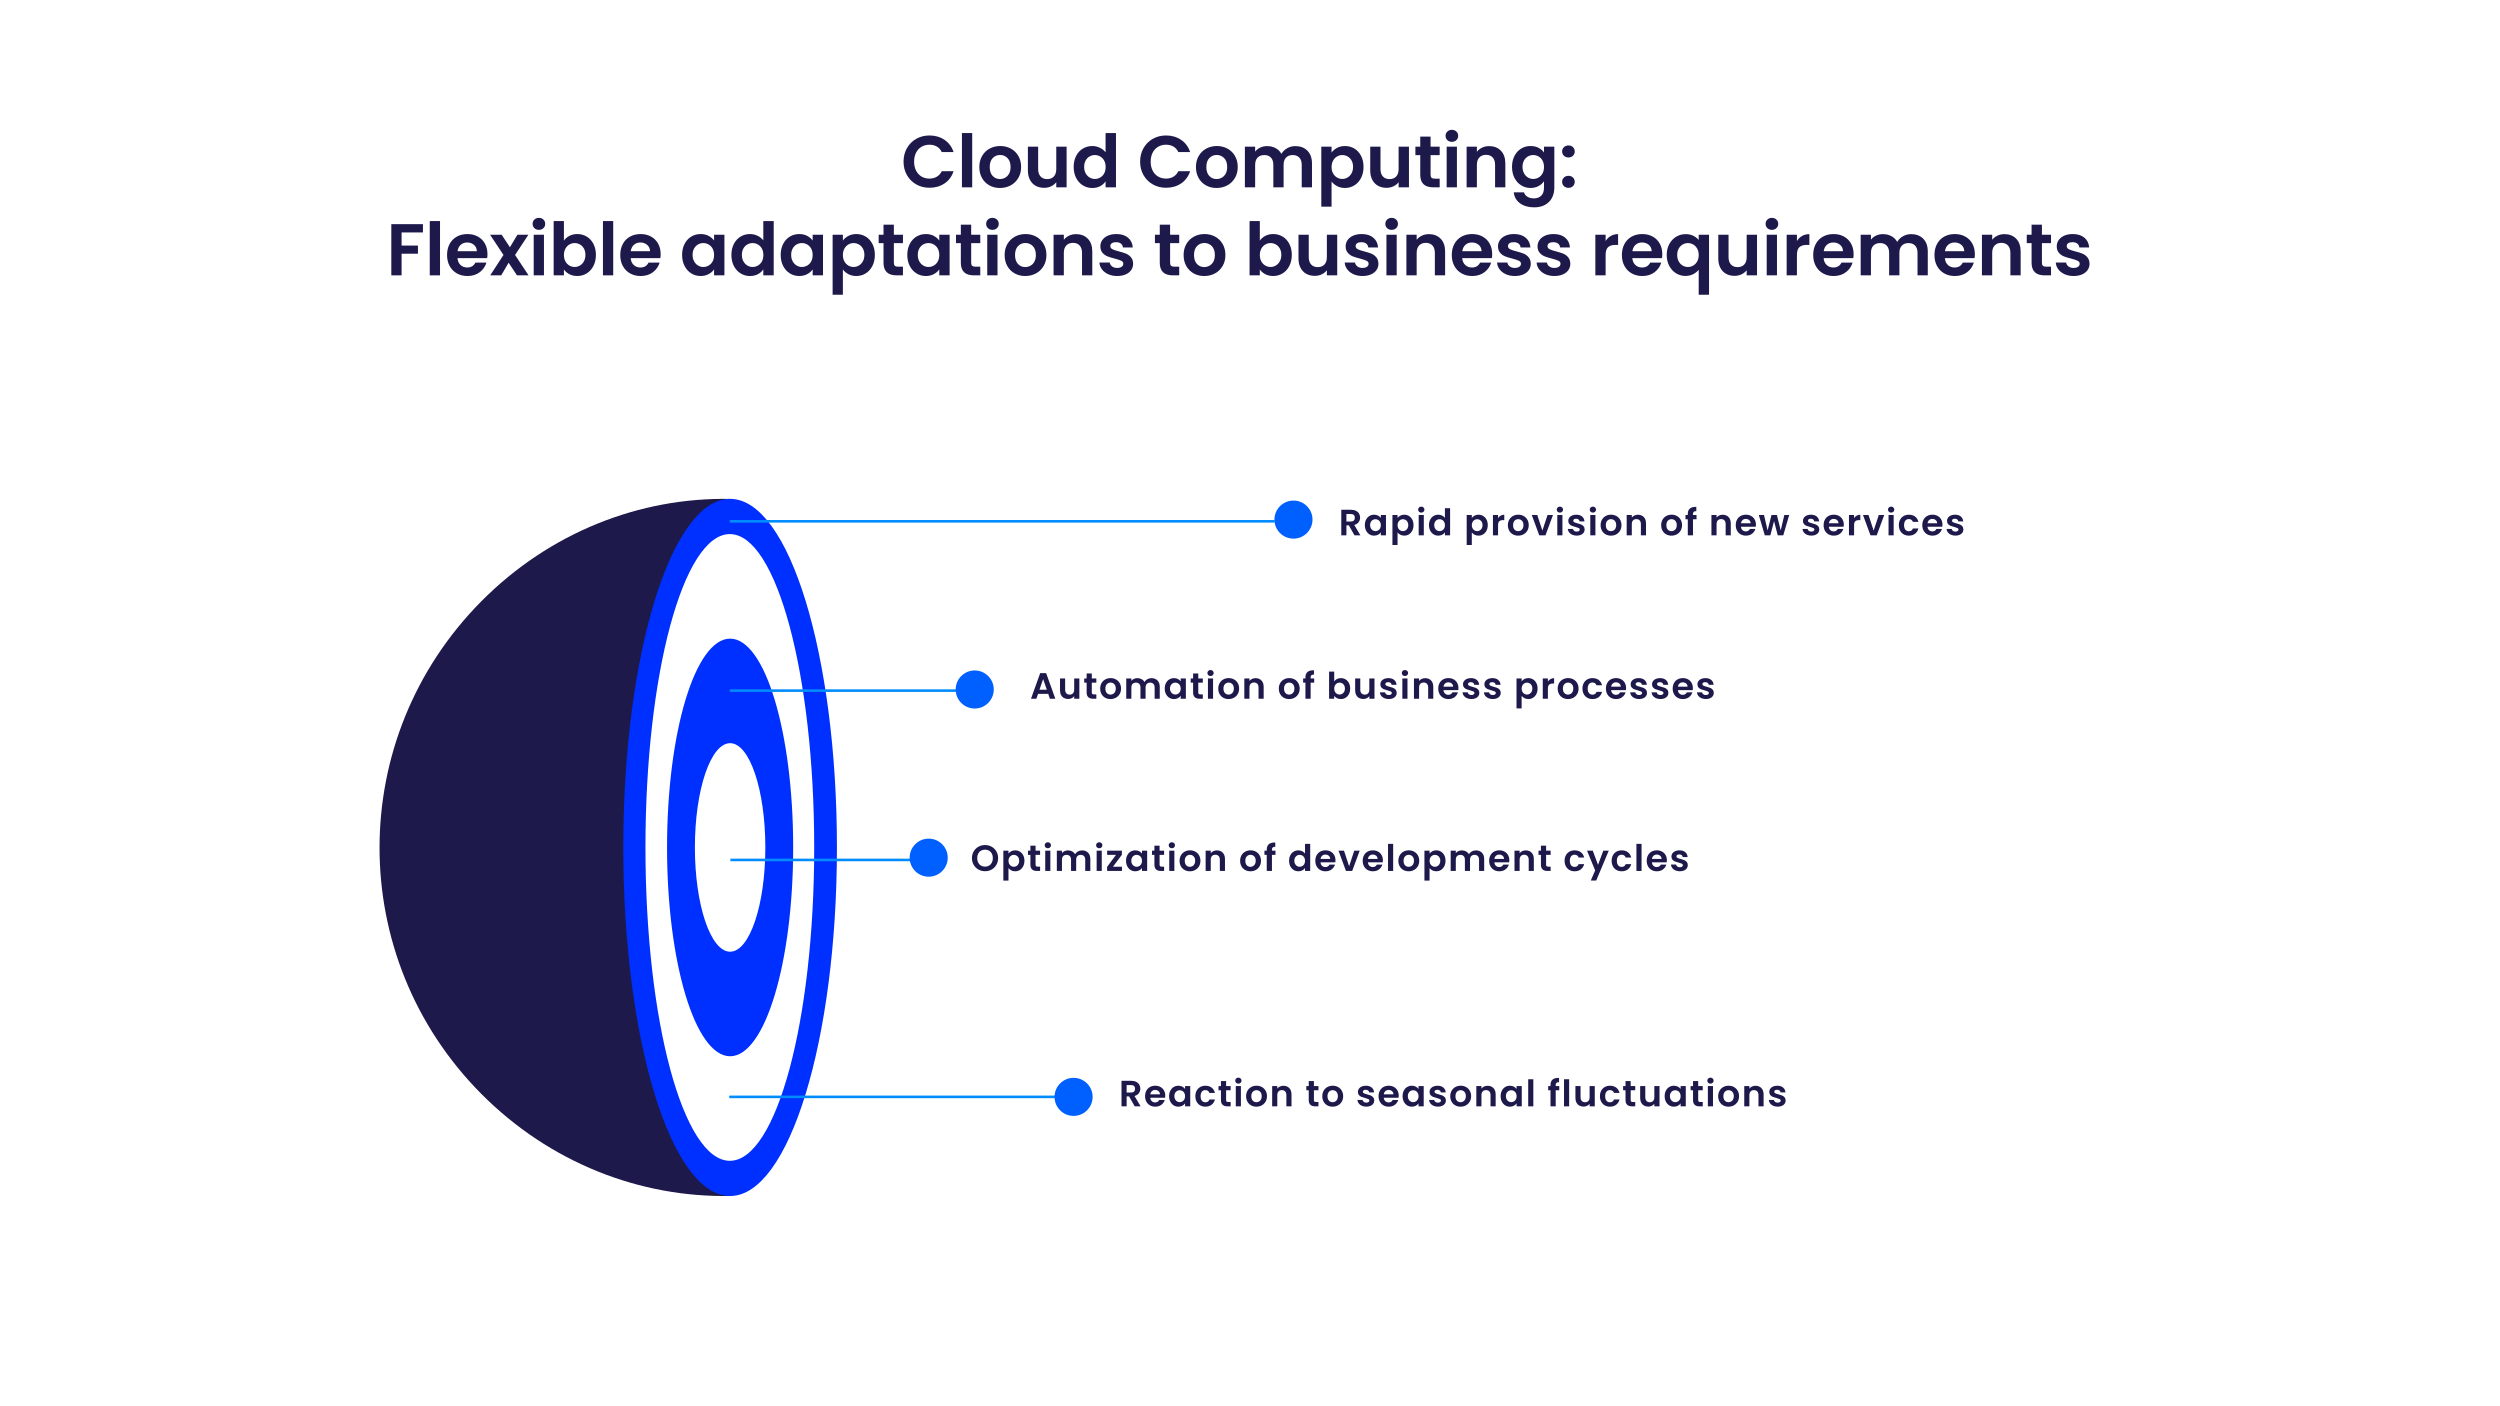 <?xml version="1.0" encoding="UTF-8"?><svg xmlns="http://www.w3.org/2000/svg" viewBox="0 0 4400 2475"><defs><style>.uuid-193e7e5e-141f-4fad-a19c-9cc812bc476f,.uuid-a44eb5c8-2faa-4a2e-abf0-97621967c77b,.uuid-2811f9d9-ca19-488e-9e05-14ddbd78c505,.uuid-bab8b912-dc20-4bf3-8b0e-34d03e523184{fill-rule:evenodd;}.uuid-193e7e5e-141f-4fad-a19c-9cc812bc476f,.uuid-d0629d9d-38ec-4126-ba26-bc67b64528b2{fill:#fff;}.uuid-90e940ea-1d8f-4302-a053-4973e13ddf50,.uuid-a44eb5c8-2faa-4a2e-abf0-97621967c77b{fill:#1e194b;}.uuid-d959f5a5-6993-48af-a3f3-dd14ece4e2d7{fill:none;stroke:#008cff;stroke-width:4.58px;}.uuid-2811f9d9-ca19-488e-9e05-14ddbd78c505{fill:#0030ff;}.uuid-bab8b912-dc20-4bf3-8b0e-34d03e523184{fill:#005fff;}</style></defs><g id="uuid-1c660db0-dd67-48a2-9cba-9c41a9b61265"><rect class="uuid-d0629d9d-38ec-4126-ba26-bc67b64528b2" width="4400" height="2475"/><path class="uuid-a44eb5c8-2faa-4a2e-abf0-97621967c77b" d="M1285,2104.89c-158.93,2.96-317.54-58.68-437.77-179.56-239.05-240.46-238.89-626.34,0-867.14,120.2-121.12,278.78-183.16,437.77-180.08v1226.78Z"/><path class="uuid-2811f9d9-ca19-488e-9e05-14ddbd78c505" d="M1285,878c103.83,0,188,274.67,188,613.5s-84.17,613.5-188,613.5-188-274.67-188-613.5,84.17-613.5,188-613.5Z"/><path class="uuid-193e7e5e-141f-4fad-a19c-9cc812bc476f" d="M1284.5,940c82.01,0,148.5,246.92,148.5,551.5s-66.49,551.5-148.5,551.5-148.5-246.92-148.5-551.5,66.49-551.5,148.5-551.5Z"/><path class="uuid-2811f9d9-ca19-488e-9e05-14ddbd78c505" d="M1285,1124c61.3,0,111,164.54,111,367.5s-49.7,367.5-111,367.5-111-164.54-111-367.5,49.7-367.5,111-367.5Z"/><path class="uuid-193e7e5e-141f-4fad-a19c-9cc812bc476f" d="M1285,1308c34.24,0,62,82.16,62,183.5s-27.76,183.5-62,183.5-62-82.16-62-183.5,27.76-183.5,62-183.5Z"/><path class="uuid-d959f5a5-6993-48af-a3f3-dd14ece4e2d7" d="M1284.5,917.5h959"/><path class="uuid-d959f5a5-6993-48af-a3f3-dd14ece4e2d7" d="M1284.5,1215.5h424"/><path class="uuid-d959f5a5-6993-48af-a3f3-dd14ece4e2d7" d="M1285.5,1513.5h345"/><path class="uuid-d959f5a5-6993-48af-a3f3-dd14ece4e2d7" d="M1283.5,1930.5h607"/><path class="uuid-bab8b912-dc20-4bf3-8b0e-34d03e523184" d="M1682,1213.5c0-18.5,15-33.5,33.5-33.5s33.5,15,33.5,33.5-15,33.5-33.5,33.5-33.5-15-33.5-33.5Z"/><path class="uuid-bab8b912-dc20-4bf3-8b0e-34d03e523184" d="M1601,1509.5c0-18.5,15-33.5,33.5-33.5s33.5,15,33.5,33.5-15,33.5-33.5,33.5-33.5-15-33.5-33.5Z"/><path class="uuid-bab8b912-dc20-4bf3-8b0e-34d03e523184" d="M1856,1930.5c0-18.5,15-33.5,33.5-33.5s33.5,15,33.5,33.5-15,33.5-33.5,33.5-33.5-15-33.5-33.5Z"/><path class="uuid-bab8b912-dc20-4bf3-8b0e-34d03e523184" d="M2243,914.5c0-18.5,15-33.5,33.5-33.5s33.5,15,33.5,33.5-15,33.5-33.5,33.5-33.5-15-33.5-33.5Z"/></g><g id="uuid-b09a9f5c-46d5-4f86-918a-7c0a35bab87b"><path class="uuid-90e940ea-1d8f-4302-a053-4973e13ddf50" d="M1596.24,260.69c4-7.01,9.47-12.48,16.4-16.4,6.93-3.92,14.7-5.87,23.3-5.87,10.07,0,18.89,2.58,26.47,7.75,7.57,5.16,12.87,12.31,15.88,21.43h-20.79c-2.07-4.3-4.97-7.53-8.71-9.68-3.74-2.15-8.07-3.23-12.97-3.23-5.25,0-9.92,1.23-14.01,3.68-4.09,2.45-7.27,5.92-9.55,10.39-2.28,4.48-3.42,9.73-3.42,15.75s1.14,11.17,3.42,15.69c2.28,4.52,5.46,8,9.55,10.46,4.09,2.45,8.76,3.68,14.01,3.68,4.91,0,9.23-1.1,12.97-3.29,3.74-2.19,6.65-5.44,8.71-9.75h20.79c-3.01,9.21-8.28,16.38-15.82,21.5-7.53,5.12-16.38,7.68-26.53,7.68-8.61,0-16.38-1.96-23.3-5.87-6.93-3.92-12.39-9.36-16.4-16.33s-6-14.89-6-23.76,2-16.8,6-23.82Z"/><path class="uuid-90e940ea-1d8f-4302-a053-4973e13ddf50" d="M1711.08,234.16v95.54h-18.07v-95.54h18.07Z"/><path class="uuid-90e940ea-1d8f-4302-a053-4973e13ddf50" d="M1741.29,326.27c-5.51-3.05-9.83-7.38-12.98-12.98-3.14-5.59-4.71-12.05-4.71-19.37s1.61-13.77,4.84-19.37c3.23-5.59,7.64-9.92,13.23-12.98,5.59-3.05,11.83-4.58,18.72-4.58s13.12,1.53,18.72,4.58c5.59,3.06,10.01,7.38,13.23,12.98,3.23,5.6,4.84,12.05,4.84,19.37s-1.66,13.77-4.97,19.37c-3.31,5.6-7.79,9.92-13.43,12.98-5.64,3.06-11.94,4.58-18.91,4.58s-13.08-1.53-18.59-4.58ZM1769.11,312.72c2.88-1.59,5.18-3.98,6.91-7.17,1.72-3.18,2.58-7.06,2.58-11.62,0-6.8-1.79-12.03-5.36-15.69-3.57-3.66-7.94-5.49-13.1-5.49s-9.49,1.83-12.97,5.49c-3.49,3.66-5.23,8.89-5.23,15.69s1.7,12.03,5.1,15.69c3.4,3.66,7.68,5.49,12.85,5.49,3.27,0,6.35-.79,9.23-2.39Z"/><path class="uuid-90e940ea-1d8f-4302-a053-4973e13ddf50" d="M1877.24,258.17v71.52h-18.2v-9.04c-2.32,3.1-5.36,5.53-9.1,7.29-3.74,1.76-7.81,2.65-12.2,2.65-5.6,0-10.54-1.18-14.85-3.55-4.3-2.37-7.68-5.85-10.13-10.46-2.45-4.6-3.68-10.09-3.68-16.46v-41.96h18.07v39.38c0,5.68,1.42,10.05,4.26,13.1,2.84,3.06,6.71,4.58,11.62,4.58s8.91-1.53,11.75-4.58c2.84-3.05,4.26-7.42,4.26-13.1v-39.38h18.2Z"/><path class="uuid-90e940ea-1d8f-4302-a053-4973e13ddf50" d="M1893.96,274.44c2.88-5.59,6.82-9.9,11.81-12.91,4.99-3.01,10.54-4.52,16.65-4.52,4.65,0,9.08,1.01,13.3,3.03,4.22,2.02,7.57,4.71,10.07,8.07v-33.95h18.33v95.54h-18.33v-10.59c-2.24,3.53-5.38,6.37-9.42,8.52-4.05,2.15-8.74,3.23-14.07,3.23-6.03,0-11.53-1.55-16.53-4.65-4.99-3.1-8.93-7.47-11.81-13.1-2.88-5.64-4.32-12.11-4.32-19.43s1.44-13.64,4.32-19.24ZM1943.34,282.64c-1.72-3.14-4.05-5.55-6.97-7.23-2.93-1.68-6.07-2.52-9.42-2.52s-6.46.82-9.3,2.45c-2.84,1.64-5.14,4.02-6.91,7.17-1.76,3.14-2.65,6.86-2.65,11.17s.88,8.07,2.65,11.3c1.76,3.23,4.09,5.7,6.97,7.42,2.88,1.72,5.96,2.58,9.23,2.58s6.5-.84,9.42-2.52c2.93-1.68,5.25-4.09,6.97-7.23,1.72-3.14,2.58-6.91,2.58-11.3s-.86-8.15-2.58-11.3Z"/><path class="uuid-90e940ea-1d8f-4302-a053-4973e13ddf50" d="M2012.6,260.69c4-7.01,9.47-12.48,16.4-16.4,6.93-3.92,14.7-5.87,23.3-5.87,10.07,0,18.89,2.58,26.47,7.75,7.57,5.16,12.87,12.31,15.88,21.43h-20.79c-2.07-4.3-4.97-7.53-8.71-9.68-3.74-2.15-8.07-3.23-12.97-3.23-5.25,0-9.92,1.23-14.01,3.68-4.09,2.45-7.27,5.92-9.55,10.39-2.28,4.48-3.42,9.73-3.42,15.75s1.14,11.17,3.42,15.69c2.28,4.52,5.46,8,9.55,10.46,4.09,2.45,8.76,3.68,14.01,3.68,4.91,0,9.23-1.1,12.97-3.29,3.74-2.19,6.65-5.44,8.71-9.75h20.79c-3.01,9.21-8.28,16.38-15.82,21.5-7.53,5.12-16.38,7.68-26.53,7.68-8.61,0-16.38-1.96-23.3-5.87-6.93-3.92-12.39-9.36-16.4-16.33s-6-14.89-6-23.76,2-16.8,6-23.82Z"/><path class="uuid-90e940ea-1d8f-4302-a053-4973e13ddf50" d="M2122.53,326.27c-5.51-3.05-9.83-7.38-12.98-12.98-3.14-5.59-4.71-12.05-4.71-19.37s1.61-13.77,4.84-19.37c3.23-5.59,7.64-9.92,13.23-12.98,5.59-3.05,11.83-4.58,18.72-4.58s13.12,1.53,18.72,4.58c5.59,3.06,10.01,7.38,13.23,12.98,3.23,5.6,4.84,12.05,4.84,19.37s-1.66,13.77-4.97,19.37c-3.31,5.6-7.79,9.92-13.43,12.98-5.64,3.06-11.94,4.58-18.91,4.58s-13.08-1.53-18.59-4.58ZM2150.35,312.72c2.88-1.59,5.18-3.98,6.91-7.17,1.72-3.18,2.58-7.06,2.58-11.62,0-6.8-1.79-12.03-5.36-15.69-3.57-3.66-7.94-5.49-13.1-5.49s-9.49,1.83-12.97,5.49c-3.49,3.66-5.23,8.89-5.23,15.69s1.7,12.03,5.1,15.69c3.4,3.66,7.68,5.49,12.85,5.49,3.27,0,6.35-.79,9.23-2.39Z"/><path class="uuid-90e940ea-1d8f-4302-a053-4973e13ddf50" d="M2301.02,265.21c5.38,5.38,8.07,12.89,8.07,22.53v41.96h-18.07v-39.51c0-5.59-1.42-9.88-4.26-12.85-2.84-2.97-6.71-4.45-11.62-4.45s-8.8,1.48-11.68,4.45c-2.88,2.97-4.33,7.25-4.33,12.85v39.51h-18.07v-39.51c0-5.59-1.42-9.88-4.26-12.85-2.84-2.97-6.71-4.45-11.62-4.45s-8.93,1.48-11.81,4.45c-2.88,2.97-4.32,7.25-4.32,12.85v39.51h-18.07v-71.52h18.07v8.65c2.32-3.01,5.31-5.38,8.97-7.1,3.66-1.72,7.68-2.58,12.07-2.58,5.59,0,10.59,1.18,14.98,3.55,4.39,2.37,7.79,5.75,10.2,10.13,2.32-4.13,5.7-7.44,10.13-9.94,4.43-2.5,9.23-3.74,14.4-3.74,8.78,0,15.86,2.69,21.24,8.07Z"/><path class="uuid-90e940ea-1d8f-4302-a053-4973e13ddf50" d="M2353.17,260.3c4.09-2.19,8.76-3.29,14.01-3.29,6.11,0,11.64,1.51,16.59,4.52,4.95,3.01,8.86,7.29,11.75,12.85,2.88,5.55,4.32,11.99,4.32,19.3s-1.44,13.79-4.32,19.43c-2.88,5.64-6.8,10.01-11.75,13.1-4.95,3.1-10.48,4.65-16.59,4.65-5.25,0-9.88-1.08-13.88-3.23s-7.25-4.86-9.75-8.13v44.28h-18.07v-105.61h18.07v10.33c2.32-3.27,5.53-6,9.62-8.2ZM2378.74,282.51c-1.77-3.14-4.09-5.53-6.97-7.17-2.88-1.63-6-2.45-9.36-2.45s-6.35.84-9.23,2.52c-2.88,1.68-5.21,4.11-6.97,7.29-1.77,3.19-2.65,6.93-2.65,11.23s.88,8.05,2.65,11.23c1.76,3.19,4.09,5.62,6.97,7.29,2.88,1.68,5.96,2.52,9.23,2.52s6.48-.86,9.36-2.58c2.88-1.72,5.21-4.17,6.97-7.36,1.76-3.18,2.65-6.97,2.65-11.36s-.88-8.02-2.65-11.17Z"/><path class="uuid-90e940ea-1d8f-4302-a053-4973e13ddf50" d="M2479.76,258.17v71.52h-18.2v-9.04c-2.32,3.1-5.36,5.53-9.1,7.29-3.74,1.76-7.81,2.65-12.2,2.65-5.6,0-10.54-1.18-14.85-3.55-4.3-2.37-7.68-5.85-10.13-10.46-2.45-4.6-3.68-10.09-3.68-16.46v-41.96h18.07v39.38c0,5.68,1.42,10.05,4.26,13.1,2.84,3.06,6.71,4.58,11.62,4.58s8.91-1.53,11.75-4.58c2.84-3.05,4.26-7.42,4.26-13.1v-39.38h18.2Z"/><path class="uuid-90e940ea-1d8f-4302-a053-4973e13ddf50" d="M2517.84,273.02v34.6c0,2.41.58,4.15,1.74,5.23,1.16,1.08,3.12,1.61,5.87,1.61h8.39v15.23h-11.36c-15.23,0-22.85-7.4-22.85-22.21v-34.47h-8.52v-14.85h8.52v-17.69h18.2v17.69h16.01v14.85h-16.01Z"/><path class="uuid-90e940ea-1d8f-4302-a053-4973e13ddf50" d="M2547.34,246.62c-2.11-2.02-3.16-4.54-3.16-7.55s1.05-5.53,3.16-7.55c2.11-2.02,4.75-3.03,7.94-3.03s5.83,1.01,7.94,3.03c2.11,2.02,3.16,4.54,3.16,7.55s-1.05,5.53-3.16,7.55c-2.11,2.02-4.76,3.03-7.94,3.03s-5.83-1.01-7.94-3.03ZM2564.19,258.17v71.52h-18.07v-71.52h18.07Z"/><path class="uuid-90e940ea-1d8f-4302-a053-4973e13ddf50" d="M2641.52,265.21c5.25,5.38,7.88,12.89,7.88,22.53v41.96h-18.07v-39.51c0-5.68-1.42-10.05-4.26-13.1-2.84-3.05-6.71-4.58-11.62-4.58s-8.93,1.53-11.81,4.58c-2.88,3.06-4.32,7.42-4.32,13.1v39.51h-18.07v-71.52h18.07v8.91c2.41-3.1,5.49-5.53,9.23-7.29,3.74-1.76,7.85-2.65,12.33-2.65,8.52,0,15.41,2.69,20.66,8.07Z"/><path class="uuid-90e940ea-1d8f-4302-a053-4973e13ddf50" d="M2707.88,260.17c4.04,2.11,7.23,4.84,9.55,8.2v-10.2h18.2v72.04c0,6.63-1.34,12.54-4,17.75-2.67,5.21-6.67,9.34-12.01,12.39-5.34,3.05-11.79,4.58-19.37,4.58-10.16,0-18.48-2.37-24.98-7.1-6.5-4.73-10.18-11.19-11.04-19.37h17.95c.95,3.27,2.99,5.87,6.13,7.81,3.14,1.94,6.95,2.9,11.43,2.9,5.25,0,9.51-1.57,12.78-4.71,3.27-3.14,4.91-7.9,4.91-14.27v-11.1c-2.32,3.36-5.53,6.15-9.62,8.39-4.09,2.24-8.76,3.36-14.01,3.36-6.03,0-11.53-1.55-16.53-4.65-4.99-3.1-8.93-7.47-11.81-13.1-2.88-5.64-4.32-12.11-4.32-19.43s1.44-13.64,4.32-19.24c2.88-5.59,6.8-9.9,11.75-12.91,4.95-3.01,10.48-4.52,16.59-4.52,5.34,0,10.03,1.05,14.07,3.16ZM2714.86,282.64c-1.72-3.14-4.05-5.55-6.97-7.23-2.93-1.68-6.07-2.52-9.42-2.52s-6.46.82-9.3,2.45c-2.84,1.64-5.14,4.02-6.91,7.17-1.76,3.14-2.65,6.86-2.65,11.17s.88,8.07,2.65,11.3c1.76,3.23,4.09,5.7,6.97,7.42,2.88,1.72,5.96,2.58,9.23,2.58s6.5-.84,9.42-2.52c2.93-1.68,5.25-4.09,6.97-7.23,1.72-3.14,2.58-6.91,2.58-11.3s-.86-8.15-2.58-11.3Z"/><path class="uuid-90e940ea-1d8f-4302-a053-4973e13ddf50" d="M2752.49,274.12c-2.11-2.02-3.16-4.54-3.16-7.55s1.05-5.53,3.16-7.55c2.11-2.02,4.8-3.03,8.07-3.03s5.81,1.01,7.88,3.03c2.07,2.02,3.1,4.54,3.1,7.55s-1.03,5.53-3.1,7.55c-2.07,2.02-4.69,3.03-7.88,3.03s-5.96-1.01-8.07-3.03ZM2752.49,327.57c-2.11-2.02-3.16-4.54-3.16-7.55s1.05-5.53,3.16-7.55c2.11-2.02,4.8-3.03,8.07-3.03s5.81,1.01,7.88,3.03c2.07,2.02,3.1,4.54,3.1,7.55s-1.03,5.53-3.1,7.55c-2.07,2.02-4.69,3.03-7.88,3.03s-5.96-1.01-8.07-3.03Z"/><path class="uuid-90e940ea-1d8f-4302-a053-4973e13ddf50" d="M744.36,394.51v14.59h-37.57v23.11h28.79v14.33h-28.79v38.09h-18.07v-90.11h55.64Z"/><path class="uuid-90e940ea-1d8f-4302-a053-4973e13ddf50" d="M774.44,389.08v95.54h-18.07v-95.54h18.07Z"/><path class="uuid-90e940ea-1d8f-4302-a053-4973e13ddf50" d="M857.46,454.28h-52.29c.43,5.16,2.24,9.21,5.42,12.14,3.18,2.93,7.1,4.39,11.75,4.39,6.71,0,11.49-2.88,14.33-8.65h19.49c-2.07,6.89-6.03,12.55-11.88,16.98-5.85,4.43-13.04,6.65-21.56,6.65-6.89,0-13.06-1.53-18.53-4.58-5.47-3.05-9.73-7.38-12.78-12.98-3.06-5.59-4.58-12.05-4.58-19.37s1.5-13.9,4.52-19.5c3.01-5.59,7.23-9.9,12.65-12.91,5.42-3.01,11.66-4.52,18.72-4.52s12.89,1.46,18.27,4.39c5.38,2.93,9.55,7.08,12.52,12.46,2.97,5.38,4.45,11.55,4.45,18.53,0,2.58-.17,4.91-.52,6.97ZM839.25,442.15c-.09-4.65-1.77-8.37-5.04-11.17-3.27-2.8-7.27-4.2-12.01-4.2-4.48,0-8.24,1.36-11.3,4.07-3.06,2.71-4.93,6.48-5.62,11.3h33.95Z"/><path class="uuid-90e940ea-1d8f-4302-a053-4973e13ddf50" d="M909.87,484.62l-14.72-22.21-13.04,22.21h-19.37l23.37-35.89-23.63-35.63h20.4l14.59,22.08,13.17-22.08h19.37l-23.5,35.63,23.76,35.89h-20.4Z"/><path class="uuid-90e940ea-1d8f-4302-a053-4973e13ddf50" d="M940.53,401.54c-2.11-2.02-3.16-4.54-3.16-7.55s1.05-5.53,3.16-7.55c2.11-2.02,4.75-3.03,7.94-3.03s5.83,1.01,7.94,3.03c2.11,2.02,3.16,4.54,3.16,7.55s-1.06,5.53-3.16,7.55c-2.11,2.02-4.76,3.03-7.94,3.03s-5.83-1.01-7.94-3.03ZM957.38,413.1v71.52h-18.07v-71.52h18.07Z"/><path class="uuid-90e940ea-1d8f-4302-a053-4973e13ddf50" d="M1002.12,415.16c4.09-2.15,8.76-3.23,14.01-3.23,6.11,0,11.64,1.51,16.59,4.52,4.95,3.01,8.86,7.29,11.75,12.85,2.88,5.55,4.33,11.99,4.33,19.3s-1.44,13.79-4.33,19.43c-2.88,5.64-6.8,10.01-11.75,13.1-4.95,3.1-10.48,4.65-16.59,4.65-5.34,0-10.01-1.06-14.01-3.16-4-2.11-7.21-4.84-9.62-8.2v10.2h-18.07v-95.54h18.07v34.47c2.32-3.44,5.53-6.24,9.62-8.39ZM1027.68,437.43c-1.77-3.14-4.09-5.53-6.97-7.17-2.88-1.63-6-2.45-9.36-2.45s-6.35.84-9.23,2.52c-2.88,1.68-5.21,4.11-6.97,7.29-1.77,3.19-2.65,6.93-2.65,11.23s.88,8.05,2.65,11.23c1.76,3.19,4.09,5.62,6.97,7.29,2.88,1.68,5.96,2.52,9.23,2.52s6.48-.86,9.36-2.58c2.88-1.72,5.21-4.17,6.97-7.36,1.76-3.18,2.65-6.97,2.65-11.36s-.88-8.02-2.65-11.17Z"/><path class="uuid-90e940ea-1d8f-4302-a053-4973e13ddf50" d="M1079.25,389.08v95.54h-18.07v-95.54h18.07Z"/><path class="uuid-90e940ea-1d8f-4302-a053-4973e13ddf50" d="M1162.27,454.28h-52.29c.43,5.16,2.24,9.21,5.42,12.14,3.18,2.93,7.1,4.39,11.75,4.39,6.71,0,11.49-2.88,14.33-8.65h19.49c-2.07,6.89-6.03,12.55-11.88,16.98-5.85,4.43-13.04,6.65-21.56,6.65-6.89,0-13.06-1.53-18.53-4.58-5.47-3.05-9.73-7.38-12.78-12.98-3.06-5.59-4.58-12.05-4.58-19.37s1.5-13.9,4.52-19.5c3.01-5.59,7.23-9.9,12.65-12.91,5.42-3.01,11.66-4.52,18.72-4.52s12.89,1.46,18.27,4.39c5.38,2.93,9.55,7.08,12.52,12.46,2.97,5.38,4.45,11.55,4.45,18.53,0,2.58-.17,4.91-.52,6.97ZM1144.07,442.15c-.09-4.65-1.77-8.37-5.04-11.17-3.27-2.8-7.27-4.2-12.01-4.2-4.48,0-8.24,1.36-11.3,4.07-3.06,2.71-4.93,6.48-5.62,11.3h33.95Z"/><path class="uuid-90e940ea-1d8f-4302-a053-4973e13ddf50" d="M1204.81,429.36c2.88-5.59,6.8-9.9,11.75-12.91,4.95-3.01,10.48-4.52,16.59-4.52,5.34,0,10.01,1.08,14.01,3.23,4,2.15,7.21,4.86,9.62,8.13v-10.2h18.2v71.52h-18.2v-10.46c-2.32,3.36-5.53,6.13-9.62,8.33-4.09,2.19-8.8,3.29-14.14,3.29-6.03,0-11.51-1.55-16.46-4.65-4.95-3.1-8.87-7.47-11.75-13.1-2.88-5.64-4.32-12.11-4.32-19.43s1.44-13.64,4.32-19.24ZM1254.19,437.56c-1.72-3.14-4.05-5.55-6.97-7.23-2.93-1.68-6.07-2.52-9.42-2.52s-6.46.82-9.3,2.45c-2.84,1.64-5.14,4.02-6.91,7.17-1.77,3.14-2.65,6.86-2.65,11.17s.88,8.07,2.65,11.3c1.76,3.23,4.09,5.7,6.97,7.42,2.88,1.72,5.96,2.58,9.23,2.58s6.5-.84,9.42-2.52c2.93-1.68,5.25-4.09,6.97-7.23,1.72-3.14,2.58-6.91,2.58-11.3s-.86-8.15-2.58-11.3Z"/><path class="uuid-90e940ea-1d8f-4302-a053-4973e13ddf50" d="M1291.56,429.36c2.88-5.59,6.82-9.9,11.81-12.91,4.99-3.01,10.54-4.52,16.65-4.52,4.65,0,9.08,1.01,13.3,3.03,4.22,2.02,7.57,4.71,10.07,8.07v-33.95h18.33v95.54h-18.33v-10.59c-2.24,3.53-5.38,6.37-9.42,8.52-4.05,2.15-8.74,3.23-14.07,3.23-6.03,0-11.53-1.55-16.53-4.65-4.99-3.1-8.93-7.47-11.81-13.1-2.88-5.64-4.32-12.11-4.32-19.43s1.44-13.64,4.32-19.24ZM1340.95,437.56c-1.72-3.14-4.05-5.55-6.97-7.23-2.93-1.68-6.07-2.52-9.42-2.52s-6.46.82-9.3,2.45c-2.84,1.64-5.14,4.02-6.91,7.17-1.77,3.14-2.65,6.86-2.65,11.17s.88,8.07,2.65,11.3c1.76,3.23,4.09,5.7,6.97,7.42,2.88,1.72,5.96,2.58,9.23,2.58s6.5-.84,9.42-2.52c2.93-1.68,5.25-4.09,6.97-7.23,1.72-3.14,2.58-6.91,2.58-11.3s-.86-8.15-2.58-11.3Z"/><path class="uuid-90e940ea-1d8f-4302-a053-4973e13ddf50" d="M1378.32,429.36c2.88-5.59,6.8-9.9,11.75-12.91,4.95-3.01,10.48-4.52,16.59-4.52,5.34,0,10.01,1.08,14.01,3.23,4,2.15,7.21,4.86,9.62,8.13v-10.2h18.2v71.52h-18.2v-10.46c-2.32,3.36-5.53,6.13-9.62,8.33-4.09,2.19-8.8,3.29-14.14,3.29-6.03,0-11.51-1.55-16.46-4.65-4.95-3.1-8.87-7.47-11.75-13.1-2.88-5.64-4.32-12.11-4.32-19.43s1.44-13.64,4.32-19.24ZM1427.7,437.56c-1.72-3.14-4.05-5.55-6.97-7.23-2.93-1.68-6.07-2.52-9.42-2.52s-6.46.82-9.3,2.45c-2.84,1.64-5.14,4.02-6.91,7.17-1.76,3.14-2.65,6.86-2.65,11.17s.88,8.07,2.65,11.3c1.76,3.23,4.09,5.7,6.97,7.42,2.88,1.72,5.96,2.58,9.23,2.58s6.5-.84,9.42-2.52c2.93-1.68,5.25-4.09,6.97-7.23,1.72-3.14,2.58-6.91,2.58-11.3s-.86-8.15-2.58-11.3Z"/><path class="uuid-90e940ea-1d8f-4302-a053-4973e13ddf50" d="M1493.09,415.23c4.09-2.19,8.76-3.29,14.01-3.29,6.11,0,11.64,1.51,16.59,4.52,4.95,3.01,8.86,7.29,11.75,12.85,2.88,5.55,4.32,11.99,4.32,19.3s-1.44,13.79-4.32,19.43c-2.88,5.64-6.8,10.01-11.75,13.1-4.95,3.1-10.48,4.65-16.59,4.65-5.25,0-9.88-1.08-13.88-3.23s-7.25-4.86-9.75-8.13v44.28h-18.07v-105.61h18.07v10.33c2.32-3.27,5.53-6,9.62-8.2ZM1518.66,437.43c-1.77-3.14-4.09-5.53-6.97-7.17-2.88-1.63-6-2.45-9.36-2.45s-6.35.84-9.23,2.52c-2.88,1.68-5.21,4.11-6.97,7.29-1.77,3.19-2.65,6.93-2.65,11.23s.88,8.05,2.65,11.23c1.76,3.19,4.09,5.62,6.97,7.29,2.88,1.68,5.96,2.52,9.23,2.52s6.48-.86,9.36-2.58c2.88-1.72,5.21-4.17,6.97-7.36,1.76-3.18,2.65-6.97,2.65-11.36s-.88-8.02-2.65-11.17Z"/><path class="uuid-90e940ea-1d8f-4302-a053-4973e13ddf50" d="M1573.2,427.94v34.6c0,2.41.58,4.15,1.74,5.23,1.16,1.08,3.12,1.61,5.87,1.61h8.39v15.23h-11.36c-15.23,0-22.85-7.4-22.85-22.21v-34.47h-8.52v-14.85h8.52v-17.69h18.2v17.69h16.01v14.85h-16.01Z"/><path class="uuid-90e940ea-1d8f-4302-a053-4973e13ddf50" d="M1601.15,429.36c2.88-5.59,6.8-9.9,11.75-12.91,4.95-3.01,10.48-4.52,16.59-4.52,5.34,0,10.01,1.08,14.01,3.23,4,2.15,7.21,4.86,9.62,8.13v-10.2h18.2v71.52h-18.2v-10.46c-2.32,3.36-5.53,6.13-9.62,8.33-4.09,2.19-8.8,3.29-14.14,3.29-6.03,0-11.51-1.55-16.46-4.65-4.95-3.1-8.87-7.47-11.75-13.1-2.88-5.64-4.32-12.11-4.32-19.43s1.44-13.64,4.32-19.24ZM1650.53,437.56c-1.72-3.14-4.05-5.55-6.97-7.23-2.93-1.68-6.07-2.52-9.42-2.52s-6.46.82-9.3,2.45c-2.84,1.64-5.14,4.02-6.91,7.17-1.76,3.14-2.65,6.86-2.65,11.17s.88,8.07,2.65,11.3c1.76,3.23,4.09,5.7,6.97,7.42,2.88,1.72,5.96,2.58,9.23,2.58s6.5-.84,9.42-2.52c2.93-1.68,5.25-4.09,6.97-7.23,1.72-3.14,2.58-6.91,2.58-11.3s-.86-8.15-2.58-11.3Z"/><path class="uuid-90e940ea-1d8f-4302-a053-4973e13ddf50" d="M1709.28,427.94v34.6c0,2.41.58,4.15,1.74,5.23,1.16,1.08,3.12,1.61,5.87,1.61h8.39v15.23h-11.36c-15.23,0-22.85-7.4-22.85-22.21v-34.47h-8.52v-14.85h8.52v-17.69h18.2v17.69h16.01v14.85h-16.01Z"/><path class="uuid-90e940ea-1d8f-4302-a053-4973e13ddf50" d="M1738.77,401.54c-2.11-2.02-3.16-4.54-3.16-7.55s1.05-5.53,3.16-7.55c2.11-2.02,4.75-3.03,7.94-3.03s5.83,1.01,7.94,3.03c2.11,2.02,3.16,4.54,3.16,7.55s-1.05,5.53-3.16,7.55c-2.11,2.02-4.76,3.03-7.94,3.03s-5.83-1.01-7.94-3.03ZM1755.62,413.1v71.52h-18.07v-71.52h18.07Z"/><path class="uuid-90e940ea-1d8f-4302-a053-4973e13ddf50" d="M1785.83,481.2c-5.51-3.05-9.83-7.38-12.98-12.98-3.14-5.59-4.71-12.05-4.71-19.37s1.61-13.77,4.84-19.37c3.23-5.59,7.64-9.92,13.23-12.98,5.59-3.05,11.83-4.58,18.72-4.58s13.12,1.53,18.72,4.58c5.59,3.06,10.01,7.38,13.23,12.98,3.23,5.6,4.84,12.05,4.84,19.37s-1.66,13.77-4.97,19.37c-3.31,5.6-7.79,9.92-13.43,12.98-5.64,3.06-11.94,4.58-18.91,4.58s-13.08-1.53-18.59-4.58ZM1813.65,467.64c2.88-1.59,5.18-3.98,6.91-7.17,1.72-3.18,2.58-7.06,2.58-11.62,0-6.8-1.79-12.03-5.36-15.69-3.57-3.66-7.94-5.49-13.1-5.49s-9.49,1.83-12.97,5.49c-3.49,3.66-5.23,8.89-5.23,15.69s1.7,12.03,5.1,15.69c3.4,3.66,7.68,5.49,12.85,5.49,3.27,0,6.35-.79,9.23-2.39Z"/><path class="uuid-90e940ea-1d8f-4302-a053-4973e13ddf50" d="M1914.55,420.13c5.25,5.38,7.88,12.89,7.88,22.53v41.96h-18.07v-39.51c0-5.68-1.42-10.05-4.26-13.1-2.84-3.05-6.71-4.58-11.62-4.58s-8.93,1.53-11.81,4.58c-2.88,3.06-4.32,7.42-4.32,13.1v39.51h-18.07v-71.52h18.07v8.91c2.41-3.1,5.49-5.53,9.23-7.29,3.74-1.76,7.85-2.65,12.33-2.65,8.52,0,15.41,2.69,20.66,8.07Z"/><path class="uuid-90e940ea-1d8f-4302-a053-4973e13ddf50" d="M1950.44,482.62c-4.65-2.11-8.33-4.97-11.04-8.59-2.71-3.62-4.2-7.62-4.45-12.01h18.2c.34,2.76,1.7,5.04,4.07,6.84,2.37,1.81,5.31,2.71,8.84,2.71s6.13-.69,8.07-2.07c1.94-1.38,2.9-3.14,2.9-5.29,0-2.32-1.18-4.07-3.55-5.23-2.37-1.16-6.13-2.43-11.3-3.81-5.34-1.29-9.71-2.62-13.1-4-3.4-1.38-6.33-3.49-8.78-6.33-2.45-2.84-3.68-6.67-3.68-11.49,0-3.96,1.14-7.57,3.42-10.84,2.28-3.27,5.55-5.85,9.81-7.75,4.26-1.89,9.27-2.84,15.04-2.84,8.52,0,15.32,2.13,20.4,6.39,5.08,4.26,7.88,10.01,8.39,17.24h-17.3c-.26-2.84-1.44-5.1-3.55-6.78-2.11-1.68-4.93-2.52-8.46-2.52-3.27,0-5.79.6-7.55,1.81-1.77,1.21-2.65,2.88-2.65,5.04,0,2.41,1.2,4.24,3.61,5.49,2.41,1.25,6.15,2.52,11.23,3.81,5.16,1.29,9.42,2.63,12.78,4,3.36,1.38,6.26,3.51,8.71,6.39,2.45,2.88,3.72,6.69,3.81,11.43,0,4.13-1.14,7.83-3.42,11.1-2.28,3.27-5.55,5.83-9.81,7.68-4.26,1.85-9.23,2.78-14.91,2.78s-11.1-1.06-15.75-3.16Z"/><path class="uuid-90e940ea-1d8f-4302-a053-4973e13ddf50" d="M2059.4,427.94v34.6c0,2.41.58,4.15,1.74,5.23,1.16,1.08,3.12,1.61,5.87,1.61h8.39v15.23h-11.36c-15.23,0-22.85-7.4-22.85-22.21v-34.47h-8.52v-14.85h8.52v-17.69h18.2v17.69h16.01v14.85h-16.01Z"/><path class="uuid-90e940ea-1d8f-4302-a053-4973e13ddf50" d="M2100.84,481.2c-5.51-3.05-9.83-7.38-12.98-12.98-3.14-5.59-4.71-12.05-4.71-19.37s1.61-13.77,4.84-19.37c3.23-5.59,7.64-9.92,13.23-12.98,5.59-3.05,11.83-4.58,18.72-4.58s13.12,1.53,18.72,4.58c5.59,3.06,10.01,7.38,13.23,12.98,3.23,5.6,4.84,12.05,4.84,19.37s-1.66,13.77-4.97,19.37c-3.31,5.6-7.79,9.92-13.43,12.98-5.64,3.06-11.94,4.58-18.91,4.58s-13.08-1.53-18.59-4.58ZM2128.66,467.64c2.88-1.59,5.18-3.98,6.91-7.17,1.72-3.18,2.58-7.06,2.58-11.62,0-6.8-1.79-12.03-5.36-15.69-3.57-3.66-7.94-5.49-13.1-5.49s-9.49,1.83-12.97,5.49c-3.49,3.66-5.23,8.89-5.23,15.69s1.7,12.03,5.1,15.69c3.4,3.66,7.68,5.49,12.85,5.49,3.27,0,6.35-.79,9.23-2.39Z"/><path class="uuid-90e940ea-1d8f-4302-a053-4973e13ddf50" d="M2226.91,415.16c4.09-2.15,8.76-3.23,14.01-3.23,6.11,0,11.64,1.51,16.59,4.52,4.95,3.01,8.86,7.29,11.75,12.85,2.88,5.55,4.32,11.99,4.32,19.3s-1.44,13.79-4.32,19.43c-2.88,5.64-6.8,10.01-11.75,13.1-4.95,3.1-10.48,4.65-16.59,4.65-5.34,0-10.01-1.06-14.01-3.16-4-2.11-7.21-4.84-9.62-8.2v10.2h-18.07v-95.54h18.07v34.47c2.32-3.44,5.53-6.24,9.62-8.39ZM2252.47,437.43c-1.77-3.14-4.09-5.53-6.97-7.17-2.88-1.63-6-2.45-9.36-2.45s-6.35.84-9.23,2.52c-2.88,1.68-5.21,4.11-6.97,7.29-1.77,3.19-2.65,6.93-2.65,11.23s.88,8.05,2.65,11.23c1.76,3.19,4.09,5.62,6.97,7.29,2.88,1.68,5.96,2.52,9.23,2.52s6.48-.86,9.36-2.58c2.88-1.72,5.21-4.17,6.97-7.36,1.76-3.18,2.65-6.97,2.65-11.36s-.88-8.02-2.65-11.17Z"/><path class="uuid-90e940ea-1d8f-4302-a053-4973e13ddf50" d="M2353.49,413.1v71.52h-18.2v-9.04c-2.32,3.1-5.36,5.53-9.1,7.29-3.74,1.76-7.81,2.65-12.2,2.65-5.6,0-10.54-1.18-14.85-3.55-4.3-2.37-7.68-5.85-10.13-10.46-2.45-4.6-3.68-10.09-3.68-16.46v-41.96h18.07v39.38c0,5.68,1.42,10.05,4.26,13.1,2.84,3.06,6.71,4.58,11.62,4.58s8.91-1.53,11.75-4.58c2.84-3.05,4.26-7.42,4.26-13.1v-39.38h18.2Z"/><path class="uuid-90e940ea-1d8f-4302-a053-4973e13ddf50" d="M2382.16,482.62c-4.65-2.11-8.33-4.97-11.04-8.59-2.71-3.62-4.2-7.62-4.45-12.01h18.2c.34,2.76,1.7,5.04,4.07,6.84,2.37,1.81,5.31,2.71,8.84,2.71s6.13-.69,8.07-2.07c1.94-1.38,2.9-3.14,2.9-5.29,0-2.32-1.18-4.07-3.55-5.23-2.37-1.16-6.13-2.43-11.3-3.81-5.34-1.29-9.71-2.62-13.1-4-3.4-1.38-6.33-3.49-8.78-6.33-2.45-2.84-3.68-6.67-3.68-11.49,0-3.96,1.14-7.57,3.42-10.84,2.28-3.27,5.55-5.85,9.81-7.75,4.26-1.89,9.27-2.84,15.04-2.84,8.52,0,15.32,2.13,20.4,6.39,5.08,4.26,7.88,10.01,8.39,17.24h-17.3c-.26-2.84-1.44-5.1-3.55-6.78-2.11-1.68-4.93-2.52-8.46-2.52-3.27,0-5.79.6-7.55,1.81-1.77,1.21-2.65,2.88-2.65,5.04,0,2.41,1.2,4.24,3.61,5.49,2.41,1.25,6.15,2.52,11.23,3.81,5.16,1.29,9.42,2.63,12.78,4,3.36,1.38,6.26,3.51,8.71,6.39,2.45,2.88,3.72,6.69,3.81,11.43,0,4.13-1.14,7.83-3.42,11.1-2.28,3.27-5.55,5.83-9.81,7.68-4.26,1.85-9.23,2.78-14.91,2.78s-11.1-1.06-15.75-3.16Z"/><path class="uuid-90e940ea-1d8f-4302-a053-4973e13ddf50" d="M2441.35,401.54c-2.11-2.02-3.16-4.54-3.16-7.55s1.05-5.53,3.16-7.55c2.11-2.02,4.75-3.03,7.94-3.03s5.83,1.01,7.94,3.03c2.11,2.02,3.16,4.54,3.16,7.55s-1.05,5.53-3.16,7.55c-2.11,2.02-4.76,3.03-7.94,3.03s-5.83-1.01-7.94-3.03ZM2458.2,413.1v71.52h-18.07v-71.52h18.07Z"/><path class="uuid-90e940ea-1d8f-4302-a053-4973e13ddf50" d="M2535.53,420.13c5.25,5.38,7.88,12.89,7.88,22.53v41.96h-18.07v-39.51c0-5.68-1.42-10.05-4.26-13.1-2.84-3.05-6.71-4.58-11.62-4.58s-8.93,1.53-11.81,4.58c-2.88,3.06-4.32,7.42-4.32,13.1v39.51h-18.07v-71.52h18.07v8.91c2.41-3.1,5.49-5.53,9.23-7.29,3.74-1.76,7.85-2.65,12.33-2.65,8.52,0,15.41,2.69,20.66,8.07Z"/><path class="uuid-90e940ea-1d8f-4302-a053-4973e13ddf50" d="M2625.77,454.28h-52.29c.43,5.16,2.24,9.21,5.42,12.14,3.18,2.93,7.1,4.39,11.75,4.39,6.71,0,11.49-2.88,14.33-8.65h19.49c-2.07,6.89-6.03,12.55-11.88,16.98-5.85,4.43-13.04,6.65-21.56,6.65-6.89,0-13.06-1.53-18.53-4.58-5.47-3.05-9.73-7.38-12.78-12.98-3.06-5.59-4.58-12.05-4.58-19.37s1.5-13.9,4.52-19.5c3.01-5.59,7.23-9.9,12.65-12.91,5.42-3.01,11.66-4.52,18.72-4.52s12.89,1.46,18.27,4.39c5.38,2.93,9.55,7.08,12.52,12.46,2.97,5.38,4.45,11.55,4.45,18.53,0,2.58-.17,4.91-.52,6.97ZM2607.57,442.15c-.09-4.65-1.77-8.37-5.03-11.17-3.27-2.8-7.27-4.2-12.01-4.2-4.48,0-8.24,1.36-11.3,4.07-3.06,2.71-4.93,6.48-5.62,11.3h33.95Z"/><path class="uuid-90e940ea-1d8f-4302-a053-4973e13ddf50" d="M2650.3,482.62c-4.65-2.11-8.33-4.97-11.04-8.59-2.71-3.62-4.2-7.62-4.45-12.01h18.2c.34,2.76,1.7,5.04,4.07,6.84,2.37,1.81,5.31,2.71,8.84,2.71s6.13-.69,8.07-2.07c1.94-1.38,2.9-3.14,2.9-5.29,0-2.32-1.18-4.07-3.55-5.23-2.37-1.16-6.13-2.43-11.3-3.81-5.34-1.29-9.71-2.62-13.1-4-3.4-1.38-6.33-3.49-8.78-6.33-2.45-2.84-3.68-6.67-3.68-11.49,0-3.96,1.14-7.57,3.42-10.84,2.28-3.27,5.55-5.85,9.81-7.75,4.26-1.89,9.27-2.84,15.04-2.84,8.52,0,15.32,2.13,20.4,6.39,5.08,4.26,7.88,10.01,8.39,17.24h-17.3c-.26-2.84-1.44-5.1-3.55-6.78-2.11-1.68-4.93-2.52-8.46-2.52-3.27,0-5.79.6-7.55,1.81-1.77,1.21-2.65,2.88-2.65,5.04,0,2.41,1.2,4.24,3.61,5.49,2.41,1.25,6.15,2.52,11.23,3.81,5.16,1.29,9.42,2.63,12.78,4,3.36,1.38,6.26,3.51,8.71,6.39,2.45,2.88,3.72,6.69,3.81,11.43,0,4.13-1.14,7.83-3.42,11.1-2.28,3.27-5.55,5.83-9.81,7.68-4.26,1.85-9.23,2.78-14.91,2.78s-11.1-1.06-15.75-3.16Z"/><path class="uuid-90e940ea-1d8f-4302-a053-4973e13ddf50" d="M2719.89,482.62c-4.65-2.11-8.33-4.97-11.04-8.59-2.71-3.62-4.2-7.62-4.45-12.01h18.2c.34,2.76,1.7,5.04,4.07,6.84,2.37,1.81,5.31,2.71,8.84,2.71s6.13-.69,8.07-2.07c1.94-1.38,2.9-3.14,2.9-5.29,0-2.32-1.18-4.07-3.55-5.23-2.37-1.16-6.13-2.43-11.3-3.81-5.34-1.29-9.71-2.62-13.1-4-3.4-1.38-6.33-3.49-8.78-6.33-2.45-2.84-3.68-6.67-3.68-11.49,0-3.96,1.14-7.57,3.42-10.84,2.28-3.27,5.55-5.85,9.81-7.75,4.26-1.89,9.27-2.84,15.04-2.84,8.52,0,15.32,2.13,20.4,6.39,5.08,4.26,7.88,10.01,8.39,17.24h-17.3c-.26-2.84-1.44-5.1-3.55-6.78-2.11-1.68-4.93-2.52-8.46-2.52-3.27,0-5.79.6-7.55,1.81-1.77,1.21-2.65,2.88-2.65,5.04,0,2.41,1.2,4.24,3.61,5.49,2.41,1.25,6.15,2.52,11.23,3.81,5.16,1.29,9.42,2.63,12.78,4,3.36,1.38,6.26,3.51,8.71,6.39,2.45,2.88,3.72,6.69,3.81,11.43,0,4.13-1.14,7.83-3.42,11.1-2.28,3.27-5.55,5.83-9.81,7.68-4.26,1.85-9.23,2.78-14.91,2.78s-11.1-1.06-15.75-3.16Z"/><path class="uuid-90e940ea-1d8f-4302-a053-4973e13ddf50" d="M2834.98,415.29c3.74-2.15,8.02-3.23,12.85-3.23v18.98h-4.78c-5.68,0-9.96,1.34-12.85,4-2.88,2.67-4.32,7.32-4.32,13.94v35.63h-18.07v-71.52h18.07v11.1c2.32-3.79,5.36-6.76,9.1-8.91Z"/><path class="uuid-90e940ea-1d8f-4302-a053-4973e13ddf50" d="M2925.16,454.28h-52.29c.43,5.16,2.24,9.21,5.42,12.14,3.18,2.93,7.1,4.39,11.75,4.39,6.71,0,11.49-2.88,14.33-8.65h19.49c-2.07,6.89-6.03,12.55-11.88,16.98-5.85,4.43-13.04,6.65-21.56,6.65-6.89,0-13.06-1.53-18.53-4.58-5.47-3.05-9.73-7.38-12.78-12.98-3.06-5.59-4.58-12.05-4.58-19.37s1.5-13.9,4.52-19.5c3.01-5.59,7.23-9.9,12.65-12.91,5.42-3.01,11.66-4.52,18.72-4.52s12.89,1.46,18.27,4.39c5.38,2.93,9.55,7.08,12.52,12.46,2.97,5.38,4.45,11.55,4.45,18.53,0,2.58-.17,4.91-.52,6.97ZM2906.96,442.15c-.09-4.65-1.77-8.37-5.03-11.17-3.27-2.8-7.27-4.2-12.01-4.2-4.48,0-8.24,1.36-11.3,4.07-3.06,2.71-4.93,6.48-5.62,11.3h33.95Z"/><path class="uuid-90e940ea-1d8f-4302-a053-4973e13ddf50" d="M2937.88,429.69c2.97-5.55,6.99-9.88,12.07-12.97,5.08-3.1,10.67-4.65,16.78-4.65,5.08,0,9.57.97,13.49,2.9,3.92,1.94,7.08,4.41,9.49,7.42v-9.3h18.2v105.61h-18.2v-43.9c-2.41,3.1-5.64,5.68-9.68,7.75-4.05,2.07-8.61,3.1-13.69,3.1-6.03,0-11.55-1.57-16.59-4.71-5.03-3.14-9.02-7.51-11.94-13.1-2.93-5.59-4.39-11.96-4.39-19.11s1.48-13.49,4.45-19.04ZM2987,437.5c-1.81-3.18-4.15-5.59-7.04-7.23-2.88-1.63-5.96-2.45-9.23-2.45s-6.22.82-9.1,2.45c-2.88,1.64-5.23,4.02-7.04,7.17-1.81,3.14-2.71,6.91-2.71,11.3s.9,8.2,2.71,11.43c1.81,3.23,4.15,5.66,7.04,7.29,2.88,1.64,5.92,2.45,9.1,2.45s6.35-.82,9.23-2.45c2.88-1.63,5.23-4.04,7.04-7.23,1.81-3.18,2.71-6.97,2.71-11.36s-.9-8.18-2.71-11.36Z"/><path class="uuid-90e940ea-1d8f-4302-a053-4973e13ddf50" d="M3092.35,413.1v71.52h-18.2v-9.04c-2.32,3.1-5.36,5.53-9.1,7.29-3.74,1.76-7.81,2.65-12.2,2.65-5.6,0-10.54-1.18-14.85-3.55-4.3-2.37-7.68-5.85-10.13-10.46-2.45-4.6-3.68-10.09-3.68-16.46v-41.96h18.07v39.38c0,5.68,1.42,10.05,4.26,13.1,2.84,3.06,6.71,4.58,11.62,4.58s8.91-1.53,11.75-4.58c2.84-3.05,4.26-7.42,4.26-13.1v-39.38h18.2Z"/><path class="uuid-90e940ea-1d8f-4302-a053-4973e13ddf50" d="M3110.62,401.54c-2.11-2.02-3.16-4.54-3.16-7.55s1.05-5.53,3.16-7.55c2.11-2.02,4.75-3.03,7.94-3.03s5.83,1.01,7.94,3.03c2.11,2.02,3.16,4.54,3.16,7.55s-1.05,5.53-3.16,7.55c-2.11,2.02-4.76,3.03-7.94,3.03s-5.83-1.01-7.94-3.03ZM3127.47,413.1v71.52h-18.07v-71.52h18.07Z"/><path class="uuid-90e940ea-1d8f-4302-a053-4973e13ddf50" d="M3171.68,415.29c3.74-2.15,8.02-3.23,12.85-3.23v18.98h-4.78c-5.68,0-9.96,1.34-12.85,4-2.88,2.67-4.32,7.32-4.32,13.94v35.63h-18.07v-71.52h18.07v11.1c2.32-3.79,5.36-6.76,9.1-8.91Z"/><path class="uuid-90e940ea-1d8f-4302-a053-4973e13ddf50" d="M3261.86,454.28h-52.29c.43,5.16,2.24,9.21,5.42,12.14,3.18,2.93,7.1,4.39,11.75,4.39,6.71,0,11.49-2.88,14.33-8.65h19.49c-2.07,6.89-6.03,12.55-11.88,16.98-5.85,4.43-13.04,6.65-21.56,6.65-6.89,0-13.06-1.53-18.53-4.58-5.47-3.05-9.73-7.38-12.78-12.98-3.06-5.59-4.58-12.05-4.58-19.37s1.5-13.9,4.52-19.5c3.01-5.59,7.23-9.9,12.65-12.91,5.42-3.01,11.66-4.52,18.72-4.52s12.89,1.46,18.27,4.39c5.38,2.93,9.55,7.08,12.52,12.46,2.97,5.38,4.45,11.55,4.45,18.53,0,2.58-.17,4.91-.52,6.97ZM3243.66,442.15c-.09-4.65-1.77-8.37-5.03-11.17-3.27-2.8-7.27-4.2-12.01-4.2-4.48,0-8.24,1.36-11.3,4.07-3.06,2.71-4.93,6.48-5.62,11.3h33.95Z"/><path class="uuid-90e940ea-1d8f-4302-a053-4973e13ddf50" d="M3384.83,420.13c5.38,5.38,8.07,12.89,8.07,22.53v41.96h-18.07v-39.51c0-5.59-1.42-9.88-4.26-12.85-2.84-2.97-6.71-4.45-11.62-4.45s-8.8,1.48-11.68,4.45c-2.88,2.97-4.33,7.25-4.33,12.85v39.51h-18.07v-39.51c0-5.59-1.42-9.88-4.26-12.85-2.84-2.97-6.71-4.45-11.62-4.45s-8.93,1.48-11.81,4.45c-2.88,2.97-4.32,7.25-4.32,12.85v39.51h-18.07v-71.52h18.07v8.65c2.32-3.01,5.31-5.38,8.97-7.1,3.66-1.72,7.68-2.58,12.07-2.58,5.59,0,10.59,1.18,14.98,3.55,4.39,2.37,7.79,5.75,10.2,10.13,2.32-4.13,5.7-7.44,10.13-9.94,4.43-2.5,9.23-3.74,14.4-3.74,8.78,0,15.86,2.69,21.24,8.07Z"/><path class="uuid-90e940ea-1d8f-4302-a053-4973e13ddf50" d="M3475.27,454.28h-52.29c.43,5.16,2.24,9.21,5.42,12.14,3.18,2.93,7.1,4.39,11.75,4.39,6.71,0,11.49-2.88,14.33-8.65h19.49c-2.07,6.89-6.03,12.55-11.88,16.98-5.85,4.43-13.04,6.65-21.56,6.65-6.89,0-13.06-1.53-18.53-4.58-5.47-3.05-9.73-7.38-12.78-12.98-3.06-5.59-4.58-12.05-4.58-19.37s1.5-13.9,4.52-19.5c3.01-5.59,7.23-9.9,12.65-12.91,5.42-3.01,11.66-4.52,18.72-4.52s12.89,1.46,18.27,4.39c5.38,2.93,9.55,7.08,12.52,12.46,2.97,5.38,4.45,11.55,4.45,18.53,0,2.58-.17,4.91-.52,6.97ZM3457.07,442.15c-.09-4.65-1.77-8.37-5.04-11.17-3.27-2.8-7.27-4.2-12.01-4.2-4.48,0-8.24,1.36-11.3,4.07-3.06,2.71-4.93,6.48-5.62,11.3h33.95Z"/><path class="uuid-90e940ea-1d8f-4302-a053-4973e13ddf50" d="M3548.47,420.13c5.25,5.38,7.88,12.89,7.88,22.53v41.96h-18.07v-39.51c0-5.68-1.42-10.05-4.26-13.1-2.84-3.05-6.71-4.58-11.62-4.58s-8.93,1.53-11.81,4.58c-2.88,3.06-4.32,7.42-4.32,13.1v39.51h-18.07v-71.52h18.07v8.91c2.41-3.1,5.49-5.53,9.23-7.29,3.74-1.76,7.85-2.65,12.33-2.65,8.52,0,15.41,2.69,20.66,8.07Z"/><path class="uuid-90e940ea-1d8f-4302-a053-4973e13ddf50" d="M3593.79,427.94v34.6c0,2.41.58,4.15,1.74,5.23,1.16,1.08,3.12,1.61,5.87,1.61h8.39v15.23h-11.36c-15.23,0-22.85-7.4-22.85-22.21v-34.47h-8.52v-14.85h8.52v-17.69h18.2v17.69h16.01v14.85h-16.01Z"/><path class="uuid-90e940ea-1d8f-4302-a053-4973e13ddf50" d="M3633.68,482.62c-4.65-2.11-8.33-4.97-11.04-8.59-2.71-3.62-4.2-7.62-4.45-12.01h18.2c.34,2.76,1.7,5.04,4.07,6.84,2.37,1.81,5.31,2.71,8.84,2.71s6.13-.69,8.07-2.07c1.94-1.38,2.9-3.14,2.9-5.29,0-2.32-1.18-4.07-3.55-5.23-2.37-1.16-6.13-2.43-11.3-3.81-5.34-1.29-9.7-2.62-13.1-4-3.4-1.38-6.33-3.49-8.78-6.33-2.45-2.84-3.68-6.67-3.68-11.49,0-3.96,1.14-7.57,3.42-10.84,2.28-3.27,5.55-5.85,9.81-7.75,4.26-1.89,9.27-2.84,15.04-2.84,8.52,0,15.32,2.13,20.4,6.39,5.08,4.26,7.88,10.01,8.39,17.24h-17.3c-.26-2.84-1.44-5.1-3.55-6.78-2.11-1.68-4.93-2.52-8.46-2.52-3.27,0-5.79.6-7.55,1.81-1.77,1.21-2.65,2.88-2.65,5.04,0,2.41,1.2,4.24,3.62,5.49,2.41,1.25,6.15,2.52,11.23,3.81,5.16,1.29,9.42,2.63,12.78,4,3.36,1.38,6.26,3.51,8.71,6.39,2.45,2.88,3.72,6.69,3.81,11.43,0,4.13-1.14,7.83-3.42,11.1-2.28,3.27-5.55,5.83-9.81,7.68-4.26,1.85-9.23,2.78-14.91,2.78s-11.1-1.06-15.75-3.16Z"/><path class="uuid-90e940ea-1d8f-4302-a053-4973e13ddf50" d="M2383.86,942.15l-9.92-17.53h-4.25v17.53h-9.02v-44.98h16.88c3.48,0,6.44.61,8.89,1.84,2.45,1.22,4.29,2.88,5.51,4.96,1.22,2.08,1.84,4.41,1.84,6.99,0,2.96-.86,5.64-2.58,8.02-1.72,2.38-4.28,4.03-7.67,4.93l10.76,18.24h-10.44ZM2369.68,917.86h7.54c2.45,0,4.27-.59,5.48-1.77,1.2-1.18,1.8-2.82,1.8-4.93s-.6-3.66-1.8-4.8c-1.2-1.14-3.03-1.71-5.48-1.71h-7.54v13.21Z"/><path class="uuid-90e940ea-1d8f-4302-a053-4973e13ddf50" d="M2404.31,914.57c1.44-2.79,3.39-4.94,5.86-6.44,2.47-1.5,5.23-2.26,8.28-2.26,2.66,0,4.99.54,6.99,1.61,2,1.07,3.6,2.43,4.8,4.06v-5.09h9.09v35.7h-9.09v-5.22c-1.16,1.68-2.76,3.06-4.8,4.16-2.04,1.1-4.39,1.64-7.06,1.64-3.01,0-5.75-.77-8.22-2.32-2.47-1.55-4.43-3.73-5.86-6.54-1.44-2.81-2.16-6.05-2.16-9.7s.72-6.81,2.16-9.6ZM2428.96,918.67c-.86-1.57-2.02-2.77-3.48-3.61-1.46-.84-3.03-1.26-4.7-1.26s-3.22.41-4.64,1.22c-1.42.82-2.57,2.01-3.45,3.58-.88,1.57-1.32,3.43-1.32,5.57s.44,4.03,1.32,5.64c.88,1.61,2.04,2.85,3.48,3.71,1.44.86,2.97,1.29,4.61,1.29s3.24-.42,4.7-1.26c1.46-.84,2.62-2.04,3.48-3.61.86-1.57,1.29-3.45,1.29-5.64s-.43-4.07-1.29-5.64Z"/><path class="uuid-90e940ea-1d8f-4302-a053-4973e13ddf50" d="M2464.5,907.52c2.04-1.1,4.37-1.64,6.99-1.64,3.05,0,5.81.75,8.28,2.26,2.47,1.5,4.42,3.64,5.86,6.41,1.44,2.77,2.16,5.98,2.16,9.63s-.72,6.88-2.16,9.7c-1.44,2.81-3.39,4.99-5.86,6.54-2.47,1.55-5.23,2.32-8.28,2.32-2.62,0-4.93-.54-6.93-1.61-2-1.07-3.62-2.43-4.86-4.06v22.1h-9.02v-52.71h9.02v5.16c1.16-1.63,2.76-3,4.8-4.09ZM2477.26,918.6c-.88-1.57-2.04-2.76-3.48-3.58-1.44-.82-3-1.22-4.67-1.22s-3.17.42-4.61,1.26c-1.44.84-2.6,2.05-3.48,3.64-.88,1.59-1.32,3.46-1.32,5.61s.44,4.02,1.32,5.61c.88,1.59,2.04,2.8,3.48,3.64,1.44.84,2.97,1.26,4.61,1.26s3.23-.43,4.67-1.29c1.44-.86,2.6-2.08,3.48-3.67.88-1.59,1.32-3.48,1.32-5.67s-.44-4.01-1.32-5.57Z"/><path class="uuid-90e940ea-1d8f-4302-a053-4973e13ddf50" d="M2497.49,900.69c-1.05-1.01-1.58-2.27-1.58-3.77s.53-2.76,1.58-3.77c1.05-1.01,2.37-1.51,3.96-1.51s2.91.51,3.96,1.51c1.05,1.01,1.58,2.27,1.58,3.77s-.53,2.76-1.58,3.77c-1.05,1.01-2.37,1.51-3.96,1.51s-2.91-.5-3.96-1.51ZM2505.9,906.45v35.7h-9.02v-35.7h9.02Z"/><path class="uuid-90e940ea-1d8f-4302-a053-4973e13ddf50" d="M2517.15,914.57c1.44-2.79,3.4-4.94,5.9-6.44,2.49-1.5,5.26-2.26,8.31-2.26,2.32,0,4.53.51,6.64,1.51,2.1,1.01,3.78,2.35,5.03,4.03v-16.95h9.15v47.69h-9.15v-5.28c-1.12,1.76-2.69,3.18-4.7,4.25-2.02,1.07-4.36,1.61-7.02,1.61-3.01,0-5.76-.77-8.25-2.32-2.49-1.55-4.46-3.73-5.9-6.54-1.44-2.81-2.16-6.05-2.16-9.7s.72-6.81,2.16-9.6ZM2541.8,918.67c-.86-1.57-2.02-2.77-3.48-3.61-1.46-.84-3.03-1.26-4.7-1.26s-3.22.41-4.64,1.22c-1.42.82-2.57,2.01-3.45,3.58-.88,1.57-1.32,3.43-1.32,5.57s.44,4.03,1.32,5.64c.88,1.61,2.04,2.85,3.48,3.71,1.44.86,2.97,1.29,4.61,1.29s3.24-.42,4.7-1.26c1.46-.84,2.62-2.04,3.48-3.61.86-1.57,1.29-3.45,1.29-5.64s-.43-4.07-1.29-5.64Z"/><path class="uuid-90e940ea-1d8f-4302-a053-4973e13ddf50" d="M2595.18,907.52c2.04-1.1,4.37-1.64,6.99-1.64,3.05,0,5.81.75,8.28,2.26,2.47,1.5,4.42,3.64,5.86,6.41,1.44,2.77,2.16,5.98,2.16,9.63s-.72,6.88-2.16,9.7c-1.44,2.81-3.39,4.99-5.86,6.54-2.47,1.55-5.23,2.32-8.28,2.32-2.62,0-4.93-.54-6.93-1.61-2-1.07-3.62-2.43-4.86-4.06v22.1h-9.02v-52.71h9.02v5.16c1.16-1.63,2.76-3,4.8-4.09ZM2607.94,918.6c-.88-1.57-2.04-2.76-3.48-3.58-1.44-.82-3-1.22-4.67-1.22s-3.17.42-4.61,1.26c-1.44.84-2.6,2.05-3.48,3.64-.88,1.59-1.32,3.46-1.32,5.61s.44,4.02,1.32,5.61c.88,1.59,2.04,2.8,3.48,3.64,1.44.84,2.97,1.26,4.61,1.26s3.23-.43,4.67-1.29c1.44-.86,2.6-2.08,3.48-3.67.88-1.59,1.32-3.48,1.32-5.67s-.44-4.01-1.32-5.57Z"/><path class="uuid-90e940ea-1d8f-4302-a053-4973e13ddf50" d="M2641.13,907.55c1.87-1.07,4.01-1.61,6.41-1.61v9.47h-2.38c-2.84,0-4.97.67-6.41,2-1.44,1.33-2.16,3.65-2.16,6.96v17.79h-9.02v-35.7h9.02v5.54c1.16-1.89,2.67-3.37,4.54-4.45Z"/><path class="uuid-90e940ea-1d8f-4302-a053-4973e13ddf50" d="M2662.68,940.45c-2.75-1.52-4.91-3.68-6.48-6.48-1.57-2.79-2.35-6.01-2.35-9.67s.81-6.87,2.42-9.67c1.61-2.79,3.81-4.95,6.6-6.48,2.79-1.52,5.91-2.29,9.34-2.29s6.55.76,9.34,2.29c2.79,1.53,4.99,3.68,6.61,6.48,1.61,2.79,2.42,6.02,2.42,9.67s-.83,6.87-2.48,9.67c-1.65,2.79-3.89,4.95-6.7,6.48-2.81,1.53-5.96,2.29-9.44,2.29s-6.53-.76-9.28-2.29ZM2676.57,933.68c1.44-.79,2.59-1.99,3.45-3.58.86-1.59,1.29-3.52,1.29-5.8,0-3.39-.89-6-2.67-7.83-1.78-1.83-3.96-2.74-6.54-2.74s-4.74.91-6.48,2.74c-1.74,1.83-2.61,4.44-2.61,7.83s.85,6,2.55,7.83c1.7,1.83,3.83,2.74,6.41,2.74,1.63,0,3.17-.4,4.61-1.19Z"/><path class="uuid-90e940ea-1d8f-4302-a053-4973e13ddf50" d="M2714.62,933.84l9.02-27.39h9.6l-13.21,35.7h-10.95l-13.15-35.7h9.67l9.02,27.39Z"/><path class="uuid-90e940ea-1d8f-4302-a053-4973e13ddf50" d="M2741.46,900.69c-1.05-1.01-1.58-2.27-1.58-3.77s.53-2.76,1.58-3.77c1.05-1.01,2.37-1.51,3.96-1.51s2.91.51,3.96,1.51c1.05,1.01,1.58,2.27,1.58,3.77s-.53,2.76-1.58,3.77c-1.05,1.01-2.37,1.51-3.96,1.51s-2.91-.5-3.96-1.51ZM2749.87,906.45v35.7h-9.02v-35.7h9.02Z"/><path class="uuid-90e940ea-1d8f-4302-a053-4973e13ddf50" d="M2767.07,941.15c-2.32-1.05-4.16-2.48-5.51-4.29s-2.09-3.8-2.22-5.99h9.09c.17,1.38.85,2.51,2.03,3.42,1.18.9,2.65,1.35,4.41,1.35s3.06-.34,4.03-1.03c.97-.69,1.45-1.57,1.45-2.64,0-1.16-.59-2.03-1.77-2.61-1.18-.58-3.06-1.21-5.64-1.9-2.66-.64-4.84-1.31-6.54-2-1.7-.69-3.16-1.74-4.38-3.16-1.22-1.42-1.84-3.33-1.84-5.73,0-1.98.57-3.78,1.71-5.41,1.14-1.63,2.77-2.92,4.9-3.87,2.13-.94,4.63-1.42,7.51-1.42,4.25,0,7.65,1.06,10.18,3.19,2.53,2.13,3.93,4.99,4.19,8.6h-8.64c-.13-1.42-.72-2.54-1.77-3.38-1.05-.84-2.46-1.26-4.22-1.26-1.63,0-2.89.3-3.77.9-.88.6-1.32,1.44-1.32,2.51,0,1.2.6,2.12,1.8,2.74,1.2.62,3.07,1.26,5.61,1.9,2.58.64,4.7,1.31,6.38,2,1.68.69,3.13,1.75,4.35,3.19,1.22,1.44,1.86,3.34,1.9,5.7,0,2.06-.57,3.91-1.71,5.54-1.14,1.63-2.77,2.91-4.9,3.83s-4.61,1.39-7.44,1.39-5.54-.53-7.86-1.58Z"/><path class="uuid-90e940ea-1d8f-4302-a053-4973e13ddf50" d="M2799.52,900.69c-1.05-1.01-1.58-2.27-1.58-3.77s.53-2.76,1.58-3.77c1.05-1.01,2.37-1.51,3.96-1.51s2.91.51,3.96,1.51c1.05,1.01,1.58,2.27,1.58,3.77s-.53,2.76-1.58,3.77c-1.05,1.01-2.37,1.51-3.96,1.51s-2.91-.5-3.96-1.51ZM2807.93,906.45v35.7h-9.02v-35.7h9.02Z"/><path class="uuid-90e940ea-1d8f-4302-a053-4973e13ddf50" d="M2825.91,940.45c-2.75-1.52-4.91-3.68-6.48-6.48-1.57-2.79-2.35-6.01-2.35-9.67s.81-6.87,2.42-9.67c1.61-2.79,3.81-4.95,6.6-6.48,2.79-1.52,5.91-2.29,9.34-2.29s6.55.76,9.34,2.29c2.79,1.53,4.99,3.68,6.61,6.48,1.61,2.79,2.42,6.02,2.42,9.67s-.83,6.87-2.48,9.67c-1.65,2.79-3.89,4.95-6.7,6.48-2.81,1.53-5.96,2.29-9.44,2.29s-6.53-.76-9.28-2.29ZM2839.79,933.68c1.44-.79,2.59-1.99,3.45-3.58.86-1.59,1.29-3.52,1.29-5.8,0-3.39-.89-6-2.67-7.83-1.78-1.83-3.96-2.74-6.54-2.74s-4.74.91-6.48,2.74c-1.74,1.83-2.61,4.44-2.61,7.83s.85,6,2.55,7.83c1.7,1.83,3.83,2.74,6.41,2.74,1.63,0,3.17-.4,4.61-1.19Z"/><path class="uuid-90e940ea-1d8f-4302-a053-4973e13ddf50" d="M2893.05,909.97c2.62,2.69,3.93,6.43,3.93,11.24v20.94h-9.02v-19.72c0-2.83-.71-5.02-2.13-6.54-1.42-1.52-3.35-2.29-5.8-2.29s-4.46.76-5.9,2.29c-1.44,1.53-2.16,3.71-2.16,6.54v19.72h-9.02v-35.7h9.02v4.45c1.2-1.55,2.74-2.76,4.61-3.64,1.87-.88,3.92-1.32,6.15-1.32,4.25,0,7.69,1.34,10.31,4.03Z"/><path class="uuid-90e940ea-1d8f-4302-a053-4973e13ddf50" d="M2932.49,940.45c-2.75-1.52-4.91-3.68-6.48-6.48-1.57-2.79-2.35-6.01-2.35-9.67s.81-6.87,2.42-9.67c1.61-2.79,3.81-4.95,6.6-6.48,2.79-1.52,5.91-2.29,9.34-2.29s6.55.76,9.34,2.29c2.79,1.53,4.99,3.68,6.61,6.48,1.61,2.79,2.42,6.02,2.42,9.67s-.83,6.87-2.48,9.67c-1.65,2.79-3.89,4.95-6.7,6.48-2.81,1.53-5.96,2.29-9.44,2.29s-6.53-.76-9.28-2.29ZM2946.38,933.68c1.44-.79,2.59-1.99,3.45-3.58.86-1.59,1.29-3.52,1.29-5.8,0-3.39-.89-6-2.67-7.83-1.78-1.83-3.96-2.74-6.54-2.74s-4.74.91-6.48,2.74c-1.74,1.83-2.61,4.44-2.61,7.83s.85,6,2.55,7.83c1.7,1.83,3.83,2.74,6.41,2.74,1.63,0,3.17-.4,4.61-1.19Z"/><path class="uuid-90e940ea-1d8f-4302-a053-4973e13ddf50" d="M2985.91,913.86h-6.25v28.29h-9.15v-28.29h-4.06v-7.41h4.06v-1.8c0-4.38,1.25-7.6,3.74-9.67,2.49-2.06,6.25-3.03,11.28-2.9v7.6c-2.19-.04-3.72.32-4.58,1.1-.86.77-1.29,2.17-1.29,4.19v1.48h6.25v7.41Z"/><path class="uuid-90e940ea-1d8f-4302-a053-4973e13ddf50" d="M3042.23,909.97c2.62,2.69,3.93,6.43,3.93,11.24v20.94h-9.02v-19.72c0-2.83-.71-5.02-2.13-6.54-1.42-1.52-3.35-2.29-5.8-2.29s-4.46.76-5.9,2.29c-1.44,1.53-2.16,3.71-2.16,6.54v19.72h-9.02v-35.7h9.02v4.45c1.2-1.55,2.74-2.76,4.61-3.64,1.87-.88,3.92-1.32,6.15-1.32,4.25,0,7.69,1.34,10.31,4.03Z"/><path class="uuid-90e940ea-1d8f-4302-a053-4973e13ddf50" d="M3090.17,927.01h-26.1c.21,2.58,1.12,4.6,2.71,6.06,1.59,1.46,3.54,2.19,5.86,2.19,3.35,0,5.74-1.44,7.15-4.32h9.73c-1.03,3.44-3.01,6.26-5.93,8.47-2.92,2.21-6.51,3.32-10.76,3.32-3.44,0-6.52-.76-9.25-2.29-2.73-1.52-4.86-3.68-6.38-6.48-1.53-2.79-2.29-6.01-2.29-9.67s.75-6.94,2.26-9.73c1.5-2.79,3.61-4.94,6.32-6.44,2.71-1.5,5.82-2.26,9.34-2.26s6.43.73,9.12,2.19c2.68,1.46,4.77,3.53,6.25,6.22,1.48,2.69,2.22,5.77,2.22,9.25,0,1.29-.09,2.45-.26,3.48ZM3081.08,920.95c-.04-2.32-.88-4.18-2.51-5.57-1.63-1.4-3.63-2.09-5.99-2.09-2.23,0-4.11.68-5.64,2.03-1.53,1.35-2.46,3.23-2.8,5.64h16.95Z"/><path class="uuid-90e940ea-1d8f-4302-a053-4973e13ddf50" d="M3149,906.45l-10.44,35.7h-9.73l-6.51-24.94-6.51,24.94h-9.79l-10.5-35.7h9.15l6.31,27.19,6.83-27.19h9.54l6.7,27.13,6.31-27.13h8.64Z"/><path class="uuid-90e940ea-1d8f-4302-a053-4973e13ddf50" d="M3180.06,941.15c-2.32-1.05-4.16-2.48-5.51-4.29s-2.09-3.8-2.22-5.99h9.09c.17,1.38.85,2.51,2.03,3.42,1.18.9,2.65,1.35,4.41,1.35s3.06-.34,4.03-1.03c.97-.69,1.45-1.57,1.45-2.64,0-1.16-.59-2.03-1.77-2.61-1.18-.58-3.06-1.21-5.64-1.9-2.66-.64-4.84-1.31-6.54-2-1.7-.69-3.16-1.74-4.38-3.16-1.22-1.42-1.84-3.33-1.84-5.73,0-1.98.57-3.78,1.71-5.41,1.14-1.63,2.77-2.92,4.9-3.87,2.13-.94,4.63-1.42,7.51-1.42,4.25,0,7.65,1.06,10.18,3.19,2.53,2.13,3.93,4.99,4.19,8.6h-8.64c-.13-1.42-.72-2.54-1.77-3.38-1.05-.84-2.46-1.26-4.22-1.26-1.63,0-2.89.3-3.77.9-.88.6-1.32,1.44-1.32,2.51,0,1.2.6,2.12,1.8,2.74,1.2.62,3.07,1.26,5.61,1.9,2.58.64,4.7,1.31,6.38,2,1.68.69,3.13,1.75,4.35,3.19,1.22,1.44,1.86,3.34,1.9,5.7,0,2.06-.57,3.91-1.71,5.54-1.14,1.63-2.77,2.91-4.9,3.83s-4.61,1.39-7.44,1.39-5.54-.53-7.86-1.58Z"/><path class="uuid-90e940ea-1d8f-4302-a053-4973e13ddf50" d="M3244.82,927.01h-26.1c.21,2.58,1.12,4.6,2.71,6.06,1.59,1.46,3.54,2.19,5.86,2.19,3.35,0,5.74-1.44,7.15-4.32h9.73c-1.03,3.44-3.01,6.26-5.93,8.47-2.92,2.21-6.51,3.32-10.76,3.32-3.44,0-6.52-.76-9.25-2.29-2.73-1.52-4.86-3.68-6.38-6.48-1.53-2.79-2.29-6.01-2.29-9.67s.75-6.94,2.26-9.73c1.5-2.79,3.61-4.94,6.32-6.44,2.71-1.5,5.82-2.26,9.34-2.26s6.43.73,9.12,2.19c2.68,1.46,4.77,3.53,6.25,6.22,1.48,2.69,2.22,5.77,2.22,9.25,0,1.29-.09,2.45-.26,3.48ZM3235.74,920.95c-.04-2.32-.88-4.18-2.51-5.57-1.63-1.4-3.63-2.09-5.99-2.09-2.23,0-4.11.68-5.64,2.03-1.53,1.35-2.46,3.23-2.8,5.64h16.95Z"/><path class="uuid-90e940ea-1d8f-4302-a053-4973e13ddf50" d="M3267.73,907.55c1.87-1.07,4.01-1.61,6.41-1.61v9.47h-2.38c-2.84,0-4.97.67-6.41,2-1.44,1.33-2.16,3.65-2.16,6.96v17.79h-9.02v-35.7h9.02v5.54c1.16-1.89,2.67-3.37,4.54-4.45Z"/><path class="uuid-90e940ea-1d8f-4302-a053-4973e13ddf50" d="M3297.6,933.84l9.02-27.39h9.6l-13.21,35.7h-10.95l-13.15-35.7h9.67l9.02,27.39Z"/><path class="uuid-90e940ea-1d8f-4302-a053-4973e13ddf50" d="M3324.44,900.69c-1.05-1.01-1.58-2.27-1.58-3.77s.53-2.76,1.58-3.77c1.05-1.01,2.37-1.51,3.96-1.51s2.91.51,3.96,1.51c1.05,1.01,1.58,2.27,1.58,3.77s-.53,2.76-1.58,3.77c-1.05,1.01-2.37,1.51-3.96,1.51s-2.91-.5-3.96-1.51ZM3332.85,906.45v35.7h-9.02v-35.7h9.02Z"/><path class="uuid-90e940ea-1d8f-4302-a053-4973e13ddf50" d="M3344.19,914.61c1.5-2.77,3.59-4.92,6.25-6.44,2.66-1.52,5.71-2.29,9.15-2.29,4.42,0,8.09,1.11,10.99,3.32,2.9,2.21,4.84,5.32,5.83,9.31h-9.73c-.52-1.55-1.39-2.76-2.61-3.64-1.22-.88-2.74-1.32-4.54-1.32-2.58,0-4.62.93-6.12,2.8-1.5,1.87-2.26,4.52-2.26,7.96s.75,6.02,2.26,7.89c1.5,1.87,3.54,2.8,6.12,2.8,3.65,0,6.04-1.63,7.15-4.9h9.73c-.99,3.87-2.94,6.94-5.86,9.21-2.92,2.28-6.57,3.42-10.95,3.42-3.44,0-6.49-.76-9.15-2.29-2.66-1.52-4.75-3.67-6.25-6.44-1.5-2.77-2.26-6-2.26-9.7s.75-6.93,2.26-9.7Z"/><path class="uuid-90e940ea-1d8f-4302-a053-4973e13ddf50" d="M3418.49,927.01h-26.1c.21,2.58,1.12,4.6,2.71,6.06,1.59,1.46,3.54,2.19,5.86,2.19,3.35,0,5.73-1.44,7.15-4.32h9.73c-1.03,3.44-3.01,6.26-5.93,8.47-2.92,2.21-6.51,3.32-10.76,3.32-3.44,0-6.52-.76-9.25-2.29-2.73-1.52-4.85-3.68-6.38-6.48-1.53-2.79-2.29-6.01-2.29-9.67s.75-6.94,2.26-9.73c1.5-2.79,3.61-4.94,6.31-6.44,2.71-1.5,5.82-2.26,9.34-2.26s6.43.73,9.12,2.19c2.68,1.46,4.77,3.53,6.25,6.22,1.48,2.69,2.22,5.77,2.22,9.25,0,1.29-.09,2.45-.26,3.48ZM3409.4,920.95c-.04-2.32-.88-4.18-2.51-5.57-1.63-1.4-3.63-2.09-5.99-2.09-2.23,0-4.11.68-5.64,2.03-1.53,1.35-2.46,3.23-2.8,5.64h16.95Z"/><path class="uuid-90e940ea-1d8f-4302-a053-4973e13ddf50" d="M3433.63,941.15c-2.32-1.05-4.16-2.48-5.51-4.29s-2.09-3.8-2.22-5.99h9.09c.17,1.38.85,2.51,2.03,3.42,1.18.9,2.65,1.35,4.41,1.35s3.06-.34,4.03-1.03c.97-.69,1.45-1.57,1.45-2.64,0-1.16-.59-2.03-1.77-2.61-1.18-.58-3.06-1.21-5.64-1.9-2.66-.64-4.84-1.31-6.54-2-1.7-.69-3.16-1.74-4.38-3.16-1.22-1.42-1.84-3.33-1.84-5.73,0-1.98.57-3.78,1.71-5.41,1.14-1.63,2.77-2.92,4.9-3.87,2.13-.94,4.63-1.42,7.51-1.42,4.25,0,7.65,1.06,10.18,3.19,2.53,2.13,3.93,4.99,4.19,8.6h-8.63c-.13-1.42-.72-2.54-1.77-3.38-1.05-.84-2.46-1.26-4.22-1.26-1.63,0-2.89.3-3.77.9-.88.6-1.32,1.44-1.32,2.51,0,1.2.6,2.12,1.8,2.74,1.2.62,3.07,1.26,5.61,1.9,2.58.64,4.7,1.31,6.38,2,1.68.69,3.13,1.75,4.35,3.19,1.22,1.44,1.86,3.34,1.9,5.7,0,2.06-.57,3.91-1.71,5.54-1.14,1.63-2.77,2.91-4.9,3.83s-4.61,1.39-7.44,1.39-5.54-.53-7.86-1.58Z"/><path class="uuid-90e940ea-1d8f-4302-a053-4973e13ddf50" d="M1844.89,1221.2h-17.91l-2.96,8.57h-9.47l16.17-45.04h10.5l16.17,45.04h-9.54l-2.96-8.57ZM1842.44,1213.98l-6.51-18.82-6.51,18.82h13.02Z"/><path class="uuid-90e940ea-1d8f-4302-a053-4973e13ddf50" d="M1899.66,1194.07v35.7h-9.09v-4.51c-1.16,1.55-2.67,2.76-4.54,3.64-1.87.88-3.9,1.32-6.09,1.32-2.79,0-5.26-.59-7.41-1.77-2.15-1.18-3.83-2.92-5.06-5.22-1.22-2.3-1.84-5.04-1.84-8.22v-20.94h9.02v19.65c0,2.84.71,5.02,2.13,6.54,1.42,1.53,3.35,2.29,5.8,2.29s4.45-.76,5.86-2.29c1.42-1.52,2.13-3.71,2.13-6.54v-19.65h9.09Z"/><path class="uuid-90e940ea-1d8f-4302-a053-4973e13ddf50" d="M1921.57,1201.48v17.27c0,1.2.29,2.07.87,2.61.58.54,1.56.81,2.93.81h4.19v7.6h-5.67c-7.6,0-11.41-3.69-11.41-11.08v-17.21h-4.25v-7.41h4.25v-8.83h9.09v8.83h7.99v7.41h-7.99Z"/><path class="uuid-90e940ea-1d8f-4302-a053-4973e13ddf50" d="M1945.15,1228.06c-2.75-1.52-4.91-3.68-6.48-6.48-1.57-2.79-2.35-6.01-2.35-9.67s.81-6.87,2.42-9.67c1.61-2.79,3.81-4.95,6.6-6.48,2.79-1.52,5.91-2.29,9.34-2.29s6.55.76,9.34,2.29c2.79,1.53,4.99,3.68,6.61,6.48,1.61,2.79,2.42,6.02,2.42,9.67s-.83,6.87-2.48,9.67c-1.65,2.79-3.89,4.95-6.7,6.48-2.81,1.53-5.96,2.29-9.44,2.29s-6.53-.76-9.28-2.29ZM1959.04,1221.3c1.44-.79,2.59-1.99,3.45-3.58.86-1.59,1.29-3.52,1.29-5.8,0-3.39-.89-6-2.67-7.83-1.78-1.83-3.96-2.74-6.54-2.74s-4.74.91-6.48,2.74c-1.74,1.83-2.61,4.44-2.61,7.83s.85,6,2.55,7.83c1.7,1.83,3.83,2.74,6.41,2.74,1.63,0,3.17-.4,4.61-1.19Z"/><path class="uuid-90e940ea-1d8f-4302-a053-4973e13ddf50" d="M2037.14,1197.58c2.68,2.69,4.03,6.43,4.03,11.24v20.94h-9.02v-19.72c0-2.79-.71-4.93-2.13-6.41-1.42-1.48-3.35-2.22-5.8-2.22s-4.39.74-5.83,2.22c-1.44,1.48-2.16,3.62-2.16,6.41v19.72h-9.02v-19.72c0-2.79-.71-4.93-2.13-6.41-1.42-1.48-3.35-2.22-5.8-2.22s-4.46.74-5.9,2.22c-1.44,1.48-2.16,3.62-2.16,6.41v19.72h-9.02v-35.7h9.02v4.32c1.16-1.5,2.65-2.68,4.48-3.54,1.83-.86,3.83-1.29,6.03-1.29,2.79,0,5.28.59,7.47,1.77,2.19,1.18,3.89,2.87,5.09,5.06,1.16-2.06,2.85-3.72,5.06-4.96,2.21-1.25,4.61-1.87,7.19-1.87,4.38,0,7.92,1.34,10.6,4.03Z"/><path class="uuid-90e940ea-1d8f-4302-a053-4973e13ddf50" d="M2052.09,1202.19c1.44-2.79,3.39-4.94,5.86-6.44,2.47-1.5,5.23-2.26,8.28-2.26,2.66,0,4.99.54,6.99,1.61,2,1.07,3.6,2.43,4.8,4.06v-5.09h9.09v35.7h-9.09v-5.22c-1.16,1.68-2.76,3.06-4.8,4.16-2.04,1.1-4.39,1.64-7.06,1.64-3.01,0-5.75-.77-8.22-2.32-2.47-1.55-4.43-3.73-5.86-6.54-1.44-2.81-2.16-6.05-2.16-9.7s.72-6.81,2.16-9.6ZM2076.74,1206.28c-.86-1.57-2.02-2.77-3.48-3.61-1.46-.84-3.03-1.26-4.7-1.26s-3.22.41-4.64,1.22c-1.42.82-2.57,2.01-3.45,3.58-.88,1.57-1.32,3.43-1.32,5.57s.44,4.03,1.32,5.64c.88,1.61,2.04,2.85,3.48,3.71,1.44.86,2.97,1.29,4.61,1.29s3.24-.42,4.7-1.26c1.46-.84,2.62-2.04,3.48-3.61.86-1.57,1.29-3.45,1.29-5.64s-.43-4.07-1.29-5.64Z"/><path class="uuid-90e940ea-1d8f-4302-a053-4973e13ddf50" d="M2108.96,1201.48v17.27c0,1.2.29,2.07.87,2.61.58.54,1.56.81,2.93.81h4.19v7.6h-5.67c-7.6,0-11.41-3.69-11.41-11.08v-17.21h-4.25v-7.41h4.25v-8.83h9.09v8.83h7.99v7.41h-7.99Z"/><path class="uuid-90e940ea-1d8f-4302-a053-4973e13ddf50" d="M2126.58,1188.3c-1.05-1.01-1.58-2.27-1.58-3.77s.53-2.76,1.58-3.77c1.05-1.01,2.37-1.51,3.96-1.51s2.91.51,3.96,1.51c1.05,1.01,1.58,2.27,1.58,3.77s-.53,2.76-1.58,3.77c-1.05,1.01-2.37,1.51-3.96,1.51s-2.91-.5-3.96-1.51ZM2134.99,1194.07v35.7h-9.02v-35.7h9.02Z"/><path class="uuid-90e940ea-1d8f-4302-a053-4973e13ddf50" d="M2152.97,1228.06c-2.75-1.52-4.91-3.68-6.48-6.48-1.57-2.79-2.35-6.01-2.35-9.67s.81-6.87,2.42-9.67c1.61-2.79,3.81-4.95,6.6-6.48,2.79-1.52,5.91-2.29,9.34-2.29s6.55.76,9.34,2.29c2.79,1.53,4.99,3.68,6.61,6.48,1.61,2.79,2.42,6.02,2.42,9.67s-.83,6.87-2.48,9.67c-1.65,2.79-3.89,4.95-6.7,6.48-2.81,1.53-5.96,2.29-9.44,2.29s-6.53-.76-9.28-2.29ZM2166.85,1221.3c1.44-.79,2.59-1.99,3.45-3.58.86-1.59,1.29-3.52,1.29-5.8,0-3.39-.89-6-2.67-7.83-1.78-1.83-3.96-2.74-6.54-2.74s-4.74.91-6.48,2.74c-1.74,1.83-2.61,4.44-2.61,7.83s.85,6,2.55,7.83c1.7,1.83,3.83,2.74,6.41,2.74,1.63,0,3.17-.4,4.61-1.19Z"/><path class="uuid-90e940ea-1d8f-4302-a053-4973e13ddf50" d="M2220.11,1197.58c2.62,2.69,3.93,6.43,3.93,11.24v20.94h-9.02v-19.72c0-2.83-.71-5.02-2.13-6.54-1.42-1.52-3.35-2.29-5.8-2.29s-4.46.76-5.9,2.29c-1.44,1.53-2.16,3.71-2.16,6.54v19.72h-9.02v-35.7h9.02v4.45c1.2-1.55,2.74-2.76,4.61-3.64,1.87-.88,3.92-1.32,6.15-1.32,4.25,0,7.69,1.34,10.31,4.03Z"/><path class="uuid-90e940ea-1d8f-4302-a053-4973e13ddf50" d="M2259.55,1228.06c-2.75-1.52-4.91-3.68-6.48-6.48-1.57-2.79-2.35-6.01-2.35-9.67s.81-6.87,2.42-9.67c1.61-2.79,3.81-4.95,6.6-6.48,2.79-1.52,5.91-2.29,9.34-2.29s6.55.76,9.34,2.29c2.79,1.53,4.99,3.68,6.61,6.48,1.61,2.79,2.42,6.02,2.42,9.67s-.83,6.87-2.48,9.67c-1.65,2.79-3.89,4.95-6.7,6.48-2.81,1.53-5.96,2.29-9.44,2.29s-6.53-.76-9.28-2.29ZM2273.44,1221.3c1.44-.79,2.59-1.99,3.45-3.58.86-1.59,1.29-3.52,1.29-5.8,0-3.39-.89-6-2.67-7.83-1.78-1.83-3.96-2.74-6.54-2.74s-4.74.91-6.48,2.74c-1.74,1.83-2.61,4.44-2.61,7.83s.85,6,2.55,7.83c1.7,1.83,3.83,2.74,6.41,2.74,1.63,0,3.17-.4,4.61-1.19Z"/><path class="uuid-90e940ea-1d8f-4302-a053-4973e13ddf50" d="M2312.97,1201.48h-6.25v28.29h-9.15v-28.29h-4.06v-7.41h4.06v-1.8c0-4.38,1.25-7.6,3.74-9.67,2.49-2.06,6.25-3.03,11.28-2.9v7.6c-2.19-.04-3.72.32-4.58,1.1-.86.77-1.29,2.17-1.29,4.19v1.48h6.25v7.41Z"/><path class="uuid-90e940ea-1d8f-4302-a053-4973e13ddf50" d="M2353.02,1195.1c2.04-1.07,4.37-1.61,6.99-1.61,3.05,0,5.81.75,8.28,2.26,2.47,1.5,4.42,3.64,5.86,6.41,1.44,2.77,2.16,5.98,2.16,9.63s-.72,6.88-2.16,9.7c-1.44,2.81-3.39,4.99-5.86,6.54-2.47,1.55-5.23,2.32-8.28,2.32-2.66,0-4.99-.53-6.99-1.58-2-1.05-3.6-2.42-4.8-4.09v5.09h-9.02v-47.69h9.02v17.21c1.16-1.72,2.76-3.11,4.8-4.19ZM2365.78,1206.22c-.88-1.57-2.04-2.76-3.48-3.58-1.44-.82-3-1.22-4.67-1.22s-3.17.42-4.61,1.26c-1.44.84-2.6,2.05-3.48,3.64-.88,1.59-1.32,3.46-1.32,5.61s.44,4.02,1.32,5.61c.88,1.59,2.04,2.8,3.48,3.64,1.44.84,2.97,1.26,4.61,1.26s3.23-.43,4.67-1.29c1.44-.86,2.6-2.08,3.48-3.67.88-1.59,1.32-3.48,1.32-5.67s-.44-4.01-1.32-5.57Z"/><path class="uuid-90e940ea-1d8f-4302-a053-4973e13ddf50" d="M2419.1,1194.07v35.7h-9.09v-4.51c-1.16,1.55-2.67,2.76-4.54,3.64-1.87.88-3.9,1.32-6.09,1.32-2.79,0-5.26-.59-7.41-1.77-2.15-1.18-3.83-2.92-5.06-5.22-1.22-2.3-1.84-5.04-1.84-8.22v-20.94h9.02v19.65c0,2.84.71,5.02,2.13,6.54,1.42,1.53,3.35,2.29,5.8,2.29s4.45-.76,5.86-2.29c1.42-1.52,2.13-3.71,2.13-6.54v-19.65h9.09Z"/><path class="uuid-90e940ea-1d8f-4302-a053-4973e13ddf50" d="M2436.3,1228.77c-2.32-1.05-4.16-2.48-5.51-4.29s-2.09-3.8-2.22-5.99h9.09c.17,1.38.85,2.51,2.03,3.42,1.18.9,2.65,1.35,4.41,1.35s3.06-.34,4.03-1.03c.97-.69,1.45-1.57,1.45-2.64,0-1.16-.59-2.03-1.77-2.61-1.18-.58-3.06-1.21-5.64-1.9-2.66-.64-4.84-1.31-6.54-2-1.7-.69-3.16-1.74-4.38-3.16-1.22-1.42-1.84-3.33-1.84-5.73,0-1.98.57-3.78,1.71-5.41,1.14-1.63,2.77-2.92,4.9-3.87,2.13-.94,4.63-1.42,7.51-1.42,4.25,0,7.65,1.06,10.18,3.19,2.53,2.13,3.93,4.99,4.19,8.6h-8.64c-.13-1.42-.72-2.54-1.77-3.38-1.05-.84-2.46-1.26-4.22-1.26-1.63,0-2.89.3-3.77.9-.88.6-1.32,1.44-1.32,2.51,0,1.2.6,2.12,1.8,2.74,1.2.62,3.07,1.26,5.61,1.9,2.58.64,4.7,1.31,6.38,2,1.68.69,3.13,1.75,4.35,3.19,1.22,1.44,1.86,3.34,1.9,5.7,0,2.06-.57,3.91-1.71,5.54-1.14,1.63-2.77,2.91-4.9,3.83s-4.61,1.39-7.44,1.39-5.54-.53-7.86-1.58Z"/><path class="uuid-90e940ea-1d8f-4302-a053-4973e13ddf50" d="M2468.75,1188.3c-1.05-1.01-1.58-2.27-1.58-3.77s.53-2.76,1.58-3.77c1.05-1.01,2.37-1.51,3.96-1.51s2.91.51,3.96,1.51c1.05,1.01,1.58,2.27,1.58,3.77s-.53,2.76-1.58,3.77c-1.05,1.01-2.37,1.51-3.96,1.51s-2.91-.5-3.96-1.51ZM2477.16,1194.07v35.7h-9.02v-35.7h9.02Z"/><path class="uuid-90e940ea-1d8f-4302-a053-4973e13ddf50" d="M2518.66,1197.58c2.62,2.69,3.93,6.43,3.93,11.24v20.94h-9.02v-19.72c0-2.83-.71-5.02-2.13-6.54-1.42-1.52-3.35-2.29-5.8-2.29s-4.46.76-5.9,2.29c-1.44,1.53-2.16,3.71-2.16,6.54v19.72h-9.02v-35.7h9.02v4.45c1.2-1.55,2.74-2.76,4.61-3.64,1.87-.88,3.92-1.32,6.15-1.32,4.25,0,7.69,1.34,10.31,4.03Z"/><path class="uuid-90e940ea-1d8f-4302-a053-4973e13ddf50" d="M2566.6,1214.63h-26.1c.21,2.58,1.12,4.6,2.71,6.06,1.59,1.46,3.54,2.19,5.86,2.19,3.35,0,5.74-1.44,7.15-4.32h9.73c-1.03,3.44-3.01,6.26-5.93,8.47-2.92,2.21-6.51,3.32-10.76,3.32-3.44,0-6.52-.76-9.25-2.29-2.73-1.52-4.86-3.68-6.38-6.48-1.53-2.79-2.29-6.01-2.29-9.67s.75-6.94,2.26-9.73c1.5-2.79,3.61-4.94,6.32-6.44,2.71-1.5,5.82-2.26,9.34-2.26s6.43.73,9.12,2.19c2.68,1.46,4.77,3.53,6.25,6.22,1.48,2.69,2.22,5.77,2.22,9.25,0,1.29-.09,2.45-.26,3.48ZM2557.51,1208.57c-.04-2.32-.88-4.18-2.51-5.57-1.63-1.4-3.63-2.09-5.99-2.09-2.23,0-4.11.68-5.64,2.03-1.53,1.35-2.46,3.23-2.8,5.64h16.95Z"/><path class="uuid-90e940ea-1d8f-4302-a053-4973e13ddf50" d="M2581.74,1228.77c-2.32-1.05-4.16-2.48-5.51-4.29s-2.09-3.8-2.22-5.99h9.09c.17,1.38.85,2.51,2.03,3.42,1.18.9,2.65,1.35,4.41,1.35s3.06-.34,4.03-1.03c.97-.69,1.45-1.57,1.45-2.64,0-1.16-.59-2.03-1.77-2.61-1.18-.58-3.06-1.21-5.64-1.9-2.66-.64-4.84-1.31-6.54-2-1.7-.69-3.16-1.74-4.38-3.16-1.22-1.42-1.84-3.33-1.84-5.73,0-1.98.57-3.78,1.71-5.41,1.14-1.63,2.77-2.92,4.9-3.87,2.13-.94,4.63-1.42,7.51-1.42,4.25,0,7.65,1.06,10.18,3.19,2.53,2.13,3.93,4.99,4.19,8.6h-8.64c-.13-1.42-.72-2.54-1.77-3.38-1.05-.84-2.46-1.26-4.22-1.26-1.63,0-2.89.3-3.77.9-.88.6-1.32,1.44-1.32,2.51,0,1.2.6,2.12,1.8,2.74,1.2.62,3.07,1.26,5.61,1.9,2.58.64,4.7,1.31,6.38,2,1.68.69,3.13,1.75,4.35,3.19,1.22,1.44,1.86,3.34,1.9,5.7,0,2.06-.57,3.91-1.71,5.54-1.14,1.63-2.77,2.91-4.9,3.83s-4.61,1.39-7.44,1.39-5.54-.53-7.86-1.58Z"/><path class="uuid-90e940ea-1d8f-4302-a053-4973e13ddf50" d="M2619.38,1228.77c-2.32-1.05-4.16-2.48-5.51-4.29s-2.09-3.8-2.22-5.99h9.09c.17,1.38.85,2.51,2.03,3.42,1.18.9,2.65,1.35,4.41,1.35s3.06-.34,4.03-1.03c.97-.69,1.45-1.57,1.45-2.64,0-1.16-.59-2.03-1.77-2.61-1.18-.58-3.06-1.21-5.64-1.9-2.66-.64-4.84-1.31-6.54-2-1.7-.69-3.16-1.74-4.38-3.16-1.22-1.42-1.84-3.33-1.84-5.73,0-1.98.57-3.78,1.71-5.41,1.14-1.63,2.77-2.92,4.9-3.87,2.13-.94,4.63-1.42,7.51-1.42,4.25,0,7.65,1.06,10.18,3.19,2.53,2.13,3.93,4.99,4.19,8.6h-8.64c-.13-1.42-.72-2.54-1.77-3.38-1.05-.84-2.46-1.26-4.22-1.26-1.63,0-2.89.3-3.77.9-.88.6-1.32,1.44-1.32,2.51,0,1.2.6,2.12,1.8,2.74,1.2.62,3.07,1.26,5.61,1.9,2.58.64,4.7,1.31,6.38,2,1.68.69,3.13,1.75,4.35,3.19,1.22,1.44,1.86,3.34,1.9,5.7,0,2.06-.57,3.91-1.71,5.54-1.14,1.63-2.77,2.91-4.9,3.83s-4.61,1.39-7.44,1.39-5.54-.53-7.86-1.58Z"/><path class="uuid-90e940ea-1d8f-4302-a053-4973e13ddf50" d="M2682.88,1195.13c2.04-1.1,4.37-1.64,6.99-1.64,3.05,0,5.81.75,8.28,2.26,2.47,1.5,4.42,3.64,5.86,6.41,1.44,2.77,2.16,5.98,2.16,9.63s-.72,6.88-2.16,9.7c-1.44,2.81-3.39,4.99-5.86,6.54-2.47,1.55-5.23,2.32-8.28,2.32-2.62,0-4.93-.54-6.93-1.61-2-1.07-3.62-2.43-4.86-4.06v22.1h-9.02v-52.71h9.02v5.16c1.16-1.63,2.76-3,4.8-4.09ZM2695.64,1206.22c-.88-1.57-2.04-2.76-3.48-3.58-1.44-.82-3-1.22-4.67-1.22s-3.17.42-4.61,1.26c-1.44.84-2.6,2.05-3.48,3.64-.88,1.59-1.32,3.46-1.32,5.61s.44,4.02,1.32,5.61c.88,1.59,2.04,2.8,3.48,3.64,1.44.84,2.97,1.26,4.61,1.26s3.23-.43,4.67-1.29c1.44-.86,2.6-2.08,3.48-3.67.88-1.59,1.32-3.48,1.32-5.67s-.44-4.01-1.32-5.57Z"/><path class="uuid-90e940ea-1d8f-4302-a053-4973e13ddf50" d="M2728.83,1195.17c1.87-1.07,4.01-1.61,6.41-1.61v9.47h-2.38c-2.84,0-4.97.67-6.41,2-1.44,1.33-2.16,3.65-2.16,6.96v17.79h-9.02v-35.7h9.02v5.54c1.16-1.89,2.67-3.37,4.54-4.45Z"/><path class="uuid-90e940ea-1d8f-4302-a053-4973e13ddf50" d="M2750.38,1228.06c-2.75-1.52-4.91-3.68-6.48-6.48-1.57-2.79-2.35-6.01-2.35-9.67s.81-6.87,2.42-9.67c1.61-2.79,3.81-4.95,6.6-6.48,2.79-1.52,5.91-2.29,9.34-2.29s6.55.76,9.34,2.29c2.79,1.53,4.99,3.68,6.61,6.48,1.61,2.79,2.42,6.02,2.42,9.67s-.83,6.87-2.48,9.67c-1.65,2.79-3.89,4.95-6.7,6.48-2.81,1.53-5.96,2.29-9.44,2.29s-6.53-.76-9.28-2.29ZM2764.27,1221.3c1.44-.79,2.59-1.99,3.45-3.58.86-1.59,1.29-3.52,1.29-5.8,0-3.39-.89-6-2.67-7.83-1.78-1.83-3.96-2.74-6.54-2.74s-4.74.91-6.48,2.74c-1.74,1.83-2.61,4.44-2.61,7.83s.85,6,2.55,7.83c1.7,1.83,3.83,2.74,6.41,2.74,1.63,0,3.17-.4,4.61-1.19Z"/><path class="uuid-90e940ea-1d8f-4302-a053-4973e13ddf50" d="M2787.37,1202.22c1.5-2.77,3.59-4.92,6.25-6.44,2.66-1.52,5.71-2.29,9.15-2.29,4.42,0,8.09,1.11,10.99,3.32,2.9,2.21,4.84,5.32,5.83,9.31h-9.73c-.52-1.55-1.39-2.76-2.61-3.64-1.22-.88-2.74-1.32-4.54-1.32-2.58,0-4.62.93-6.12,2.8-1.5,1.87-2.26,4.52-2.26,7.96s.75,6.02,2.26,7.89c1.5,1.87,3.54,2.8,6.12,2.8,3.65,0,6.04-1.63,7.15-4.9h9.73c-.99,3.87-2.94,6.94-5.86,9.21-2.92,2.28-6.57,3.42-10.95,3.42-3.44,0-6.49-.76-9.15-2.29-2.66-1.52-4.75-3.67-6.25-6.44-1.5-2.77-2.26-6-2.26-9.7s.75-6.93,2.26-9.7Z"/><path class="uuid-90e940ea-1d8f-4302-a053-4973e13ddf50" d="M2861.67,1214.63h-26.1c.21,2.58,1.12,4.6,2.71,6.06,1.59,1.46,3.54,2.19,5.86,2.19,3.35,0,5.73-1.44,7.15-4.32h9.73c-1.03,3.44-3.01,6.26-5.93,8.47-2.92,2.21-6.51,3.32-10.76,3.32-3.44,0-6.52-.76-9.25-2.29-2.73-1.52-4.86-3.68-6.38-6.48-1.53-2.79-2.29-6.01-2.29-9.67s.75-6.94,2.26-9.73c1.5-2.79,3.61-4.94,6.32-6.44,2.71-1.5,5.82-2.26,9.34-2.26s6.43.73,9.12,2.19c2.68,1.46,4.77,3.53,6.25,6.22,1.48,2.69,2.22,5.77,2.22,9.25,0,1.29-.09,2.45-.26,3.48ZM2852.58,1208.57c-.04-2.32-.88-4.18-2.51-5.57-1.63-1.4-3.63-2.09-5.99-2.09-2.23,0-4.11.68-5.64,2.03-1.53,1.35-2.46,3.23-2.8,5.64h16.95Z"/><path class="uuid-90e940ea-1d8f-4302-a053-4973e13ddf50" d="M2876.81,1228.77c-2.32-1.05-4.16-2.48-5.51-4.29s-2.09-3.8-2.22-5.99h9.09c.17,1.38.85,2.51,2.03,3.42,1.18.9,2.65,1.35,4.41,1.35s3.06-.34,4.03-1.03c.97-.69,1.45-1.57,1.45-2.64,0-1.16-.59-2.03-1.77-2.61-1.18-.58-3.06-1.21-5.64-1.9-2.66-.64-4.84-1.31-6.54-2-1.7-.69-3.16-1.74-4.38-3.16-1.22-1.42-1.84-3.33-1.84-5.73,0-1.98.57-3.78,1.71-5.41,1.14-1.63,2.77-2.92,4.9-3.87,2.13-.94,4.63-1.42,7.51-1.42,4.25,0,7.65,1.06,10.18,3.19,2.53,2.13,3.93,4.99,4.19,8.6h-8.63c-.13-1.42-.72-2.54-1.77-3.38-1.05-.84-2.46-1.26-4.22-1.26-1.63,0-2.89.3-3.77.9-.88.6-1.32,1.44-1.32,2.51,0,1.2.6,2.12,1.8,2.74,1.2.62,3.07,1.26,5.61,1.9,2.58.64,4.7,1.31,6.38,2,1.68.69,3.13,1.75,4.35,3.19,1.22,1.44,1.86,3.34,1.9,5.7,0,2.06-.57,3.91-1.71,5.54-1.14,1.63-2.77,2.91-4.9,3.83s-4.61,1.39-7.44,1.39-5.54-.53-7.86-1.58Z"/><path class="uuid-90e940ea-1d8f-4302-a053-4973e13ddf50" d="M2914.44,1228.77c-2.32-1.05-4.16-2.48-5.51-4.29s-2.09-3.8-2.22-5.99h9.09c.17,1.38.85,2.51,2.03,3.42,1.18.9,2.65,1.35,4.41,1.35s3.06-.34,4.03-1.03c.97-.69,1.45-1.57,1.45-2.64,0-1.16-.59-2.03-1.77-2.61-1.18-.58-3.06-1.21-5.64-1.9-2.66-.64-4.84-1.31-6.54-2-1.7-.69-3.16-1.74-4.38-3.16-1.22-1.42-1.84-3.33-1.84-5.73,0-1.98.57-3.78,1.71-5.41,1.14-1.63,2.77-2.92,4.9-3.87,2.13-.94,4.63-1.42,7.51-1.42,4.25,0,7.65,1.06,10.18,3.19,2.53,2.13,3.93,4.99,4.19,8.6h-8.63c-.13-1.42-.72-2.54-1.77-3.38-1.05-.84-2.46-1.26-4.22-1.26-1.63,0-2.89.3-3.77.9-.88.6-1.32,1.44-1.32,2.51,0,1.2.6,2.12,1.8,2.74,1.2.62,3.07,1.26,5.61,1.9,2.58.64,4.7,1.31,6.38,2,1.68.69,3.13,1.75,4.35,3.19,1.22,1.44,1.86,3.34,1.9,5.7,0,2.06-.57,3.91-1.71,5.54-1.14,1.63-2.77,2.91-4.9,3.83s-4.61,1.39-7.44,1.39-5.54-.53-7.86-1.58Z"/><path class="uuid-90e940ea-1d8f-4302-a053-4973e13ddf50" d="M2979.2,1214.63h-26.1c.21,2.58,1.12,4.6,2.71,6.06,1.59,1.46,3.54,2.19,5.86,2.19,3.35,0,5.73-1.44,7.15-4.32h9.73c-1.03,3.44-3.01,6.26-5.93,8.47-2.92,2.21-6.51,3.32-10.76,3.32-3.44,0-6.52-.76-9.25-2.29-2.73-1.52-4.85-3.68-6.38-6.48-1.53-2.79-2.29-6.01-2.29-9.67s.75-6.94,2.26-9.73c1.5-2.79,3.61-4.94,6.31-6.44,2.71-1.5,5.82-2.26,9.34-2.26s6.43.73,9.12,2.19c2.68,1.46,4.77,3.53,6.25,6.22,1.48,2.69,2.22,5.77,2.22,9.25,0,1.29-.09,2.45-.26,3.48ZM2970.12,1208.57c-.04-2.32-.88-4.18-2.51-5.57-1.63-1.4-3.63-2.09-5.99-2.09-2.23,0-4.11.68-5.64,2.03-1.53,1.35-2.46,3.23-2.8,5.64h16.95Z"/><path class="uuid-90e940ea-1d8f-4302-a053-4973e13ddf50" d="M2994.35,1228.77c-2.32-1.05-4.16-2.48-5.51-4.29s-2.09-3.8-2.22-5.99h9.09c.17,1.38.85,2.51,2.03,3.42,1.18.9,2.65,1.35,4.41,1.35s3.06-.34,4.03-1.03c.97-.69,1.45-1.57,1.45-2.64,0-1.16-.59-2.03-1.77-2.61-1.18-.58-3.06-1.21-5.64-1.9-2.66-.64-4.84-1.31-6.54-2-1.7-.69-3.16-1.74-4.38-3.16-1.22-1.42-1.84-3.33-1.84-5.73,0-1.98.57-3.78,1.71-5.41,1.14-1.63,2.77-2.92,4.9-3.87,2.13-.94,4.63-1.42,7.51-1.42,4.25,0,7.65,1.06,10.18,3.19,2.53,2.13,3.93,4.99,4.19,8.6h-8.63c-.13-1.42-.72-2.54-1.77-3.38-1.05-.84-2.46-1.26-4.22-1.26-1.63,0-2.89.3-3.77.9-.88.6-1.32,1.44-1.32,2.51,0,1.2.6,2.12,1.8,2.74,1.2.62,3.07,1.26,5.61,1.9,2.58.64,4.7,1.31,6.38,2,1.68.69,3.13,1.75,4.35,3.19,1.22,1.44,1.86,3.34,1.9,5.7,0,2.06-.57,3.91-1.71,5.54-1.14,1.63-2.77,2.91-4.9,3.83s-4.61,1.39-7.44,1.39-5.54-.53-7.86-1.58Z"/><path class="uuid-90e940ea-1d8f-4302-a053-4973e13ddf50" d="M1722.08,1530.38c-3.52-1.98-6.31-4.71-8.38-8.22-2.06-3.5-3.09-7.46-3.09-11.89s1.03-8.32,3.09-11.82c2.06-3.5,4.85-6.24,8.38-8.22,3.52-1.98,7.39-2.96,11.6-2.96s8.13.99,11.63,2.96c3.5,1.98,6.27,4.72,8.31,8.22,2.04,3.5,3.06,7.44,3.06,11.82s-1.02,8.39-3.06,11.89c-2.04,3.5-4.82,6.24-8.34,8.22-3.52,1.98-7.39,2.96-11.6,2.96s-8.08-.99-11.6-2.96ZM1740.83,1523.45c2.06-1.22,3.67-2.97,4.83-5.25,1.16-2.28,1.74-4.92,1.74-7.93s-.58-5.64-1.74-7.89c-1.16-2.26-2.77-3.98-4.83-5.19-2.06-1.2-4.45-1.8-7.15-1.8s-5.1.6-7.19,1.8c-2.08,1.2-3.71,2.93-4.87,5.19-1.16,2.26-1.74,4.89-1.74,7.89s.58,5.65,1.74,7.93c1.16,2.28,2.78,4.03,4.87,5.25,2.08,1.22,4.48,1.84,7.19,1.84s5.09-.61,7.15-1.84Z"/><path class="uuid-90e940ea-1d8f-4302-a053-4973e13ddf50" d="M1779.72,1498.25c2.04-1.1,4.37-1.64,6.99-1.64,3.05,0,5.81.75,8.28,2.26,2.47,1.5,4.42,3.64,5.86,6.41,1.44,2.77,2.16,5.98,2.16,9.63s-.72,6.88-2.16,9.7c-1.44,2.81-3.39,4.99-5.86,6.54-2.47,1.55-5.23,2.32-8.28,2.32-2.62,0-4.93-.54-6.93-1.61-2-1.07-3.62-2.43-4.87-4.06v22.1h-9.02v-52.71h9.02v5.16c1.16-1.63,2.76-3,4.8-4.09ZM1792.48,1509.34c-.88-1.57-2.04-2.76-3.48-3.58-1.44-.82-3-1.22-4.67-1.22s-3.17.42-4.61,1.26c-1.44.84-2.6,2.05-3.48,3.64-.88,1.59-1.32,3.46-1.32,5.61s.44,4.02,1.32,5.61c.88,1.59,2.04,2.8,3.48,3.64,1.44.84,2.97,1.26,4.61,1.26s3.23-.43,4.67-1.29c1.44-.86,2.6-2.08,3.48-3.67.88-1.59,1.32-3.48,1.32-5.67s-.44-4.01-1.32-5.57Z"/><path class="uuid-90e940ea-1d8f-4302-a053-4973e13ddf50" d="M1822.6,1504.6v17.27c0,1.2.29,2.07.87,2.61.58.54,1.56.81,2.93.81h4.19v7.6h-5.67c-7.6,0-11.41-3.69-11.41-11.08v-17.21h-4.25v-7.41h4.25v-8.83h9.09v8.83h7.99v7.41h-7.99Z"/><path class="uuid-90e940ea-1d8f-4302-a053-4973e13ddf50" d="M1840.22,1491.42c-1.05-1.01-1.58-2.27-1.58-3.77s.53-2.76,1.58-3.77c1.05-1.01,2.37-1.51,3.96-1.51s2.91.51,3.96,1.51c1.05,1.01,1.58,2.27,1.58,3.77s-.53,2.76-1.58,3.77c-1.05,1.01-2.37,1.51-3.96,1.51s-2.91-.5-3.96-1.51ZM1848.63,1497.19v35.7h-9.02v-35.7h9.02Z"/><path class="uuid-90e940ea-1d8f-4302-a053-4973e13ddf50" d="M1914.97,1500.7c2.68,2.69,4.03,6.43,4.03,11.24v20.94h-9.02v-19.72c0-2.79-.71-4.93-2.13-6.41-1.42-1.48-3.35-2.22-5.8-2.22s-4.39.74-5.83,2.22c-1.44,1.48-2.16,3.62-2.16,6.41v19.72h-9.02v-19.72c0-2.79-.71-4.93-2.13-6.41-1.42-1.48-3.35-2.22-5.8-2.22s-4.46.74-5.9,2.22c-1.44,1.48-2.16,3.62-2.16,6.41v19.72h-9.02v-35.7h9.02v4.32c1.16-1.5,2.65-2.68,4.48-3.54,1.83-.86,3.83-1.29,6.03-1.29,2.79,0,5.28.59,7.47,1.77,2.19,1.18,3.89,2.87,5.09,5.06,1.16-2.06,2.85-3.72,5.06-4.96,2.21-1.25,4.61-1.87,7.19-1.87,4.38,0,7.92,1.34,10.6,4.03Z"/><path class="uuid-90e940ea-1d8f-4302-a053-4973e13ddf50" d="M1930.7,1491.42c-1.05-1.01-1.58-2.27-1.58-3.77s.53-2.76,1.58-3.77c1.05-1.01,2.37-1.51,3.96-1.51s2.91.51,3.96,1.51c1.05,1.01,1.58,2.27,1.58,3.77s-.53,2.76-1.58,3.77c-1.05,1.01-2.37,1.51-3.96,1.51s-2.91-.5-3.96-1.51ZM1939.11,1497.19v35.7h-9.02v-35.7h9.02Z"/><path class="uuid-90e940ea-1d8f-4302-a053-4973e13ddf50" d="M1958.76,1525.48h15.92v7.41h-26.16v-7.28l15.59-21.01h-15.53v-7.41h25.9v7.28l-15.72,21.01Z"/><path class="uuid-90e940ea-1d8f-4302-a053-4973e13ddf50" d="M1983.99,1505.31c1.44-2.79,3.39-4.94,5.86-6.44,2.47-1.5,5.23-2.26,8.28-2.26,2.66,0,4.99.54,6.99,1.61,2,1.07,3.6,2.43,4.8,4.06v-5.09h9.09v35.7h-9.09v-5.22c-1.16,1.68-2.76,3.06-4.8,4.16-2.04,1.1-4.39,1.64-7.06,1.64-3.01,0-5.75-.77-8.22-2.32-2.47-1.55-4.43-3.73-5.86-6.54-1.44-2.81-2.16-6.05-2.16-9.7s.72-6.81,2.16-9.6ZM2008.64,1509.4c-.86-1.57-2.02-2.77-3.48-3.61-1.46-.84-3.03-1.26-4.7-1.26s-3.22.41-4.64,1.22c-1.42.82-2.57,2.01-3.45,3.58-.88,1.57-1.32,3.43-1.32,5.57s.44,4.03,1.32,5.64c.88,1.61,2.04,2.85,3.48,3.71,1.44.86,2.97,1.29,4.61,1.29s3.24-.42,4.7-1.26c1.46-.84,2.62-2.04,3.48-3.61.86-1.57,1.29-3.45,1.29-5.64s-.43-4.07-1.29-5.64Z"/><path class="uuid-90e940ea-1d8f-4302-a053-4973e13ddf50" d="M2040.85,1504.6v17.27c0,1.2.29,2.07.87,2.61.58.54,1.56.81,2.93.81h4.19v7.6h-5.67c-7.6,0-11.41-3.69-11.41-11.08v-17.21h-4.25v-7.41h4.25v-8.83h9.09v8.83h7.99v7.41h-7.99Z"/><path class="uuid-90e940ea-1d8f-4302-a053-4973e13ddf50" d="M2058.48,1491.42c-1.05-1.01-1.58-2.27-1.58-3.77s.53-2.76,1.58-3.77c1.05-1.01,2.37-1.51,3.96-1.51s2.91.51,3.96,1.51c1.05,1.01,1.58,2.27,1.58,3.77s-.53,2.76-1.58,3.77c-1.05,1.01-2.37,1.51-3.96,1.51s-2.91-.5-3.96-1.51ZM2066.89,1497.19v35.7h-9.02v-35.7h9.02Z"/><path class="uuid-90e940ea-1d8f-4302-a053-4973e13ddf50" d="M2084.87,1531.18c-2.75-1.52-4.91-3.68-6.48-6.48-1.57-2.79-2.35-6.01-2.35-9.67s.81-6.87,2.42-9.67c1.61-2.79,3.81-4.95,6.6-6.48,2.79-1.52,5.91-2.29,9.34-2.29s6.55.76,9.34,2.29c2.79,1.53,4.99,3.68,6.61,6.48,1.61,2.79,2.42,6.02,2.42,9.67s-.83,6.87-2.48,9.67c-1.65,2.79-3.89,4.95-6.7,6.48-2.81,1.53-5.96,2.29-9.44,2.29s-6.53-.76-9.28-2.29ZM2098.75,1524.42c1.44-.79,2.59-1.99,3.45-3.58.86-1.59,1.29-3.52,1.29-5.8,0-3.39-.89-6-2.67-7.83-1.78-1.83-3.96-2.74-6.54-2.74s-4.74.91-6.48,2.74c-1.74,1.83-2.61,4.44-2.61,7.83s.85,6,2.55,7.83c1.7,1.83,3.83,2.74,6.41,2.74,1.63,0,3.17-.4,4.61-1.19Z"/><path class="uuid-90e940ea-1d8f-4302-a053-4973e13ddf50" d="M2152.01,1500.7c2.62,2.69,3.93,6.43,3.93,11.24v20.94h-9.02v-19.72c0-2.83-.71-5.02-2.13-6.54-1.42-1.52-3.35-2.29-5.8-2.29s-4.46.76-5.9,2.29c-1.44,1.53-2.16,3.71-2.16,6.54v19.72h-9.02v-35.7h9.02v4.45c1.2-1.55,2.74-2.76,4.61-3.64,1.87-.88,3.92-1.32,6.15-1.32,4.25,0,7.69,1.34,10.31,4.03Z"/><path class="uuid-90e940ea-1d8f-4302-a053-4973e13ddf50" d="M2191.45,1531.18c-2.75-1.52-4.91-3.68-6.48-6.48-1.57-2.79-2.35-6.01-2.35-9.67s.81-6.87,2.42-9.67c1.61-2.79,3.81-4.95,6.6-6.48,2.79-1.52,5.91-2.29,9.34-2.29s6.55.76,9.34,2.29c2.79,1.53,4.99,3.68,6.61,6.48,1.61,2.79,2.42,6.02,2.42,9.67s-.83,6.87-2.48,9.67c-1.65,2.79-3.89,4.95-6.7,6.48-2.81,1.53-5.96,2.29-9.44,2.29s-6.53-.76-9.28-2.29ZM2205.33,1524.42c1.44-.79,2.59-1.99,3.45-3.58.86-1.59,1.29-3.52,1.29-5.8,0-3.39-.89-6-2.67-7.83-1.78-1.83-3.96-2.74-6.54-2.74s-4.74.91-6.48,2.74c-1.74,1.83-2.61,4.44-2.61,7.83s.85,6,2.55,7.83c1.7,1.83,3.83,2.74,6.41,2.74,1.63,0,3.17-.4,4.61-1.19Z"/><path class="uuid-90e940ea-1d8f-4302-a053-4973e13ddf50" d="M2244.87,1504.6h-6.25v28.29h-9.15v-28.29h-4.06v-7.41h4.06v-1.8c0-4.38,1.25-7.6,3.74-9.67,2.49-2.06,6.25-3.03,11.28-2.9v7.6c-2.19-.04-3.72.32-4.58,1.1-.86.77-1.29,2.17-1.29,4.19v1.48h6.25v7.41Z"/><path class="uuid-90e940ea-1d8f-4302-a053-4973e13ddf50" d="M2270.93,1505.31c1.44-2.79,3.4-4.94,5.9-6.44,2.49-1.5,5.26-2.26,8.31-2.26,2.32,0,4.53.51,6.64,1.51,2.1,1.01,3.78,2.35,5.03,4.03v-16.95h9.15v47.69h-9.15v-5.28c-1.12,1.76-2.69,3.18-4.7,4.25-2.02,1.07-4.36,1.61-7.02,1.61-3.01,0-5.76-.77-8.25-2.32-2.49-1.55-4.46-3.73-5.9-6.54-1.44-2.81-2.16-6.05-2.16-9.7s.72-6.81,2.16-9.6ZM2295.58,1509.4c-.86-1.57-2.02-2.77-3.48-3.61-1.46-.84-3.03-1.26-4.7-1.26s-3.22.41-4.64,1.22c-1.42.82-2.57,2.01-3.45,3.58-.88,1.57-1.32,3.43-1.32,5.57s.44,4.03,1.32,5.64c.88,1.61,2.04,2.85,3.48,3.71,1.44.86,2.97,1.29,4.61,1.29s3.24-.42,4.7-1.26c1.46-.84,2.62-2.04,3.48-3.61.86-1.57,1.29-3.45,1.29-5.64s-.43-4.07-1.29-5.64Z"/><path class="uuid-90e940ea-1d8f-4302-a053-4973e13ddf50" d="M2350.22,1517.75h-26.1c.21,2.58,1.12,4.6,2.71,6.06,1.59,1.46,3.54,2.19,5.86,2.19,3.35,0,5.74-1.44,7.15-4.32h9.73c-1.03,3.44-3.01,6.26-5.93,8.47-2.92,2.21-6.51,3.32-10.76,3.32-3.44,0-6.52-.76-9.25-2.29-2.73-1.52-4.85-3.68-6.38-6.48-1.53-2.79-2.29-6.01-2.29-9.67s.75-6.94,2.26-9.73c1.5-2.79,3.61-4.94,6.31-6.44,2.71-1.5,5.82-2.26,9.34-2.26s6.43.73,9.12,2.19c2.68,1.46,4.77,3.53,6.25,6.22,1.48,2.69,2.22,5.77,2.22,9.25,0,1.29-.09,2.45-.26,3.48ZM2341.14,1511.69c-.04-2.32-.88-4.18-2.51-5.57-1.63-1.4-3.63-2.09-5.99-2.09-2.23,0-4.11.68-5.64,2.03-1.53,1.35-2.46,3.23-2.8,5.64h16.95Z"/><path class="uuid-90e940ea-1d8f-4302-a053-4973e13ddf50" d="M2374.45,1524.58l9.02-27.39h9.6l-13.21,35.7h-10.96l-13.15-35.7h9.67l9.02,27.39Z"/><path class="uuid-90e940ea-1d8f-4302-a053-4973e13ddf50" d="M2433.61,1517.75h-26.1c.21,2.58,1.12,4.6,2.71,6.06,1.59,1.46,3.54,2.19,5.86,2.19,3.35,0,5.73-1.44,7.15-4.32h9.73c-1.03,3.44-3.01,6.26-5.93,8.47-2.92,2.21-6.51,3.32-10.76,3.32-3.44,0-6.52-.76-9.25-2.29-2.73-1.52-4.86-3.68-6.38-6.48-1.53-2.79-2.29-6.01-2.29-9.67s.75-6.94,2.26-9.73c1.5-2.79,3.61-4.94,6.32-6.44,2.71-1.5,5.82-2.26,9.34-2.26s6.43.73,9.12,2.19c2.68,1.46,4.77,3.53,6.25,6.22,1.48,2.69,2.22,5.77,2.22,9.25,0,1.29-.09,2.45-.26,3.48ZM2424.52,1511.69c-.04-2.32-.88-4.18-2.51-5.57-1.63-1.4-3.63-2.09-5.99-2.09-2.23,0-4.11.68-5.64,2.03-1.53,1.35-2.46,3.23-2.8,5.64h16.95Z"/><path class="uuid-90e940ea-1d8f-4302-a053-4973e13ddf50" d="M2451.97,1485.2v47.69h-9.02v-47.69h9.02Z"/><path class="uuid-90e940ea-1d8f-4302-a053-4973e13ddf50" d="M2469.95,1531.18c-2.75-1.52-4.91-3.68-6.48-6.48-1.57-2.79-2.35-6.01-2.35-9.67s.81-6.87,2.42-9.67c1.61-2.79,3.81-4.95,6.6-6.48,2.79-1.52,5.91-2.29,9.34-2.29s6.55.76,9.34,2.29c2.79,1.53,4.99,3.68,6.61,6.48,1.61,2.79,2.42,6.02,2.42,9.67s-.83,6.87-2.48,9.67c-1.65,2.79-3.89,4.95-6.7,6.48-2.81,1.53-5.96,2.29-9.44,2.29s-6.53-.76-9.28-2.29ZM2483.84,1524.42c1.44-.79,2.59-1.99,3.45-3.58.86-1.59,1.29-3.52,1.29-5.8,0-3.39-.89-6-2.67-7.83-1.78-1.83-3.96-2.74-6.54-2.74s-4.74.91-6.48,2.74c-1.74,1.83-2.61,4.44-2.61,7.83s.85,6,2.55,7.83c1.7,1.83,3.83,2.74,6.41,2.74,1.63,0,3.17-.4,4.61-1.19Z"/><path class="uuid-90e940ea-1d8f-4302-a053-4973e13ddf50" d="M2520.83,1498.25c2.04-1.1,4.37-1.64,6.99-1.64,3.05,0,5.81.75,8.28,2.26,2.47,1.5,4.42,3.64,5.86,6.41,1.44,2.77,2.16,5.98,2.16,9.63s-.72,6.88-2.16,9.7c-1.44,2.81-3.39,4.99-5.86,6.54-2.47,1.55-5.23,2.32-8.28,2.32-2.62,0-4.93-.54-6.93-1.61-2-1.07-3.62-2.43-4.87-4.06v22.1h-9.02v-52.71h9.02v5.16c1.16-1.63,2.76-3,4.8-4.09ZM2533.59,1509.34c-.88-1.57-2.04-2.76-3.48-3.58-1.44-.82-3-1.22-4.67-1.22s-3.17.42-4.61,1.26c-1.44.84-2.6,2.05-3.48,3.64-.88,1.59-1.32,3.46-1.32,5.61s.44,4.02,1.32,5.61c.88,1.59,2.04,2.8,3.48,3.64,1.44.84,2.97,1.26,4.61,1.26s3.23-.43,4.67-1.29c1.44-.86,2.6-2.08,3.48-3.67.88-1.59,1.32-3.48,1.32-5.67s-.44-4.01-1.32-5.57Z"/><path class="uuid-90e940ea-1d8f-4302-a053-4973e13ddf50" d="M2608.14,1500.7c2.68,2.69,4.03,6.43,4.03,11.24v20.94h-9.02v-19.72c0-2.79-.71-4.93-2.13-6.41-1.42-1.48-3.35-2.22-5.8-2.22s-4.39.74-5.83,2.22c-1.44,1.48-2.16,3.62-2.16,6.41v19.72h-9.02v-19.72c0-2.79-.71-4.93-2.13-6.41-1.42-1.48-3.35-2.22-5.8-2.22s-4.46.74-5.9,2.22c-1.44,1.48-2.16,3.62-2.16,6.41v19.72h-9.02v-35.7h9.02v4.32c1.16-1.5,2.65-2.68,4.48-3.54,1.83-.86,3.83-1.29,6.02-1.29,2.79,0,5.28.59,7.48,1.77,2.19,1.18,3.89,2.87,5.09,5.06,1.16-2.06,2.85-3.72,5.06-4.96,2.21-1.25,4.61-1.87,7.19-1.87,4.38,0,7.92,1.34,10.6,4.03Z"/><path class="uuid-90e940ea-1d8f-4302-a053-4973e13ddf50" d="M2656.18,1517.75h-26.1c.21,2.58,1.12,4.6,2.71,6.06,1.59,1.46,3.54,2.19,5.86,2.19,3.35,0,5.74-1.44,7.15-4.32h9.73c-1.03,3.44-3.01,6.26-5.93,8.47-2.92,2.21-6.51,3.32-10.76,3.32-3.44,0-6.52-.76-9.25-2.29-2.73-1.52-4.85-3.68-6.38-6.48-1.53-2.79-2.29-6.01-2.29-9.67s.75-6.94,2.26-9.73c1.5-2.79,3.61-4.94,6.31-6.44,2.71-1.5,5.82-2.26,9.34-2.26s6.43.73,9.12,2.19c2.68,1.46,4.77,3.53,6.25,6.22,1.48,2.69,2.22,5.77,2.22,9.25,0,1.29-.09,2.45-.26,3.48ZM2647.09,1511.69c-.04-2.32-.88-4.18-2.51-5.57-1.63-1.4-3.63-2.09-5.99-2.09-2.23,0-4.11.68-5.64,2.03-1.53,1.35-2.46,3.23-2.8,5.64h16.95Z"/><path class="uuid-90e940ea-1d8f-4302-a053-4973e13ddf50" d="M2695.62,1500.7c2.62,2.69,3.93,6.43,3.93,11.24v20.94h-9.02v-19.72c0-2.83-.71-5.02-2.13-6.54-1.42-1.52-3.35-2.29-5.8-2.29s-4.46.76-5.9,2.29c-1.44,1.53-2.16,3.71-2.16,6.54v19.72h-9.02v-35.7h9.02v4.45c1.2-1.55,2.74-2.76,4.61-3.64,1.87-.88,3.92-1.32,6.15-1.32,4.25,0,7.69,1.34,10.31,4.03Z"/><path class="uuid-90e940ea-1d8f-4302-a053-4973e13ddf50" d="M2721.13,1504.6v17.27c0,1.2.29,2.07.87,2.61.58.54,1.56.81,2.93.81h4.19v7.6h-5.67c-7.6,0-11.41-3.69-11.41-11.08v-17.21h-4.25v-7.41h4.25v-8.83h9.09v8.83h7.99v7.41h-7.99Z"/><path class="uuid-90e940ea-1d8f-4302-a053-4973e13ddf50" d="M2755.93,1505.34c1.5-2.77,3.59-4.92,6.25-6.44,2.66-1.52,5.71-2.29,9.15-2.29,4.42,0,8.09,1.11,10.99,3.32,2.9,2.21,4.84,5.32,5.83,9.31h-9.73c-.52-1.55-1.39-2.76-2.61-3.64-1.22-.88-2.74-1.32-4.54-1.32-2.58,0-4.62.93-6.12,2.8-1.5,1.87-2.26,4.52-2.26,7.96s.75,6.02,2.26,7.89c1.5,1.87,3.54,2.8,6.12,2.8,3.65,0,6.04-1.63,7.15-4.9h9.73c-.99,3.87-2.94,6.94-5.86,9.21-2.92,2.28-6.57,3.42-10.95,3.42-3.44,0-6.49-.76-9.15-2.29-2.66-1.52-4.75-3.67-6.25-6.44-1.5-2.77-2.26-6-2.26-9.7s.75-6.93,2.26-9.7Z"/><path class="uuid-90e940ea-1d8f-4302-a053-4973e13ddf50" d="M2831.45,1497.19l-22.1,52.58h-9.6l7.73-17.79-14.31-34.8h10.12l9.21,24.94,9.34-24.94h9.6Z"/><path class="uuid-90e940ea-1d8f-4302-a053-4973e13ddf50" d="M2838.73,1505.34c1.5-2.77,3.59-4.92,6.25-6.44,2.66-1.52,5.71-2.29,9.15-2.29,4.42,0,8.09,1.11,10.99,3.32,2.9,2.21,4.84,5.32,5.83,9.31h-9.73c-.52-1.55-1.39-2.76-2.61-3.64-1.22-.88-2.74-1.32-4.54-1.32-2.58,0-4.62.93-6.12,2.8-1.5,1.87-2.26,4.52-2.26,7.96s.75,6.02,2.26,7.89c1.5,1.87,3.54,2.8,6.12,2.8,3.65,0,6.04-1.63,7.15-4.9h9.73c-.99,3.87-2.94,6.94-5.86,9.21-2.92,2.28-6.57,3.42-10.95,3.42-3.44,0-6.49-.76-9.15-2.29-2.66-1.52-4.75-3.67-6.25-6.44-1.5-2.77-2.26-6-2.26-9.7s.75-6.93,2.26-9.7Z"/><path class="uuid-90e940ea-1d8f-4302-a053-4973e13ddf50" d="M2889.13,1485.2v47.69h-9.02v-47.69h9.02Z"/><path class="uuid-90e940ea-1d8f-4302-a053-4973e13ddf50" d="M2933.46,1517.75h-26.1c.21,2.58,1.12,4.6,2.71,6.06,1.59,1.46,3.54,2.19,5.86,2.19,3.35,0,5.73-1.44,7.15-4.32h9.73c-1.03,3.44-3.01,6.26-5.93,8.47-2.92,2.21-6.51,3.32-10.76,3.32-3.44,0-6.52-.76-9.25-2.29-2.73-1.52-4.85-3.68-6.38-6.48-1.53-2.79-2.29-6.01-2.29-9.67s.75-6.94,2.26-9.73c1.5-2.79,3.61-4.94,6.31-6.44,2.71-1.5,5.82-2.26,9.34-2.26s6.43.73,9.12,2.19c2.68,1.46,4.77,3.53,6.25,6.22,1.48,2.69,2.22,5.77,2.22,9.25,0,1.29-.09,2.45-.26,3.48ZM2924.37,1511.69c-.04-2.32-.88-4.18-2.51-5.57-1.63-1.4-3.63-2.09-5.99-2.09-2.23,0-4.11.68-5.64,2.03-1.53,1.35-2.46,3.23-2.8,5.64h16.95Z"/><path class="uuid-90e940ea-1d8f-4302-a053-4973e13ddf50" d="M2948.6,1531.89c-2.32-1.05-4.16-2.48-5.51-4.29s-2.09-3.8-2.22-5.99h9.09c.17,1.38.85,2.51,2.03,3.42,1.18.9,2.65,1.35,4.41,1.35s3.06-.34,4.03-1.03c.97-.69,1.45-1.57,1.45-2.64,0-1.16-.59-2.03-1.77-2.61-1.18-.58-3.06-1.21-5.64-1.9-2.66-.64-4.84-1.31-6.54-2-1.7-.69-3.16-1.74-4.38-3.16-1.22-1.42-1.84-3.33-1.84-5.73,0-1.98.57-3.78,1.71-5.41,1.14-1.63,2.77-2.92,4.9-3.87,2.13-.94,4.63-1.42,7.51-1.42,4.25,0,7.65,1.06,10.18,3.19,2.53,2.13,3.93,4.99,4.19,8.6h-8.63c-.13-1.42-.72-2.54-1.77-3.38-1.05-.84-2.46-1.26-4.22-1.26-1.63,0-2.89.3-3.77.9-.88.6-1.32,1.44-1.32,2.51,0,1.2.6,2.12,1.8,2.74,1.2.62,3.07,1.26,5.61,1.9,2.58.64,4.7,1.31,6.38,2,1.68.69,3.13,1.75,4.35,3.19,1.22,1.44,1.86,3.34,1.9,5.7,0,2.06-.57,3.91-1.71,5.54-1.14,1.63-2.77,2.91-4.9,3.83s-4.61,1.39-7.44,1.39-5.54-.53-7.86-1.58Z"/><path class="uuid-90e940ea-1d8f-4302-a053-4973e13ddf50" d="M1997.05,1947.17l-9.92-17.53h-4.25v17.53h-9.02v-44.98h16.88c3.48,0,6.44.61,8.89,1.84,2.45,1.22,4.29,2.88,5.51,4.96,1.22,2.08,1.84,4.41,1.84,6.99,0,2.96-.86,5.64-2.58,8.02-1.72,2.38-4.28,4.03-7.67,4.93l10.76,18.24h-10.44ZM1982.88,1922.88h7.54c2.45,0,4.27-.59,5.48-1.77,1.2-1.18,1.8-2.82,1.8-4.93s-.6-3.66-1.8-4.8c-1.2-1.14-3.03-1.71-5.48-1.71h-7.54v13.21Z"/><path class="uuid-90e940ea-1d8f-4302-a053-4973e13ddf50" d="M2050.6,1932.03h-26.1c.21,2.58,1.12,4.6,2.71,6.06,1.59,1.46,3.54,2.19,5.86,2.19,3.35,0,5.74-1.44,7.15-4.32h9.73c-1.03,3.44-3.01,6.26-5.93,8.47-2.92,2.21-6.51,3.32-10.76,3.32-3.44,0-6.52-.76-9.25-2.29-2.73-1.52-4.86-3.68-6.38-6.48-1.53-2.79-2.29-6.01-2.29-9.67s.75-6.94,2.26-9.73c1.5-2.79,3.61-4.94,6.32-6.44,2.71-1.5,5.82-2.26,9.34-2.26s6.43.73,9.12,2.19c2.68,1.46,4.77,3.53,6.25,6.22,1.48,2.69,2.22,5.77,2.22,9.25,0,1.29-.09,2.45-.26,3.48ZM2041.52,1925.97c-.04-2.32-.88-4.18-2.51-5.57-1.63-1.4-3.63-2.09-5.99-2.09-2.23,0-4.11.68-5.64,2.03-1.53,1.35-2.46,3.23-2.8,5.64h16.95Z"/><path class="uuid-90e940ea-1d8f-4302-a053-4973e13ddf50" d="M2059.79,1919.59c1.44-2.79,3.39-4.94,5.86-6.44,2.47-1.5,5.23-2.26,8.28-2.26,2.66,0,4.99.54,6.99,1.61,2,1.07,3.6,2.43,4.8,4.06v-5.09h9.09v35.7h-9.09v-5.22c-1.16,1.68-2.76,3.06-4.8,4.16-2.04,1.1-4.39,1.64-7.06,1.64-3.01,0-5.75-.77-8.22-2.32-2.47-1.55-4.43-3.73-5.86-6.54-1.44-2.81-2.16-6.05-2.16-9.7s.72-6.81,2.16-9.6ZM2084.43,1923.68c-.86-1.57-2.02-2.77-3.48-3.61-1.46-.84-3.03-1.26-4.7-1.26s-3.22.41-4.64,1.22c-1.42.82-2.57,2.01-3.45,3.58-.88,1.57-1.32,3.43-1.32,5.57s.44,4.03,1.32,5.64c.88,1.61,2.04,2.85,3.48,3.71,1.44.86,2.97,1.29,4.61,1.29s3.24-.42,4.7-1.26c1.46-.84,2.62-2.04,3.48-3.61.86-1.57,1.29-3.45,1.29-5.64s-.43-4.07-1.29-5.64Z"/><path class="uuid-90e940ea-1d8f-4302-a053-4973e13ddf50" d="M2106.08,1919.62c1.5-2.77,3.59-4.92,6.25-6.44,2.66-1.52,5.71-2.29,9.15-2.29,4.42,0,8.09,1.11,10.99,3.32,2.9,2.21,4.84,5.32,5.83,9.31h-9.73c-.52-1.55-1.39-2.76-2.61-3.64-1.22-.88-2.74-1.32-4.54-1.32-2.58,0-4.62.93-6.12,2.8-1.5,1.87-2.26,4.52-2.26,7.96s.75,6.02,2.26,7.89c1.5,1.87,3.54,2.8,6.12,2.8,3.65,0,6.04-1.63,7.15-4.9h9.73c-.99,3.87-2.94,6.94-5.86,9.21-2.92,2.28-6.57,3.42-10.95,3.42-3.44,0-6.49-.76-9.15-2.29-2.66-1.52-4.75-3.67-6.25-6.44-1.5-2.77-2.26-6-2.26-9.7s.75-6.93,2.26-9.7Z"/><path class="uuid-90e940ea-1d8f-4302-a053-4973e13ddf50" d="M2157.96,1918.88v17.27c0,1.2.29,2.07.87,2.61.58.54,1.56.81,2.93.81h4.19v7.6h-5.67c-7.6,0-11.41-3.69-11.41-11.08v-17.21h-4.25v-7.41h4.25v-8.83h9.09v8.83h7.99v7.41h-7.99Z"/><path class="uuid-90e940ea-1d8f-4302-a053-4973e13ddf50" d="M2175.58,1905.7c-1.05-1.01-1.58-2.27-1.58-3.77s.53-2.76,1.58-3.77c1.05-1.01,2.37-1.51,3.96-1.51s2.91.51,3.96,1.51c1.05,1.01,1.58,2.27,1.58,3.77s-.53,2.76-1.58,3.77c-1.05,1.01-2.37,1.51-3.96,1.51s-2.91-.5-3.96-1.51ZM2183.99,1911.47v35.7h-9.02v-35.7h9.02Z"/><path class="uuid-90e940ea-1d8f-4302-a053-4973e13ddf50" d="M2201.97,1945.46c-2.75-1.52-4.91-3.68-6.48-6.48-1.57-2.79-2.35-6.01-2.35-9.67s.81-6.87,2.42-9.67c1.61-2.79,3.81-4.95,6.6-6.48,2.79-1.52,5.91-2.29,9.34-2.29s6.55.76,9.34,2.29c2.79,1.53,4.99,3.68,6.61,6.48,1.61,2.79,2.42,6.02,2.42,9.67s-.83,6.87-2.48,9.67c-1.65,2.79-3.89,4.95-6.7,6.48-2.81,1.53-5.96,2.29-9.44,2.29s-6.53-.76-9.28-2.29ZM2215.86,1938.7c1.44-.79,2.59-1.99,3.45-3.58.86-1.59,1.29-3.52,1.29-5.8,0-3.39-.89-6-2.67-7.83-1.78-1.83-3.96-2.74-6.54-2.74s-4.74.91-6.48,2.74c-1.74,1.83-2.61,4.44-2.61,7.83s.85,6,2.55,7.83c1.7,1.83,3.83,2.74,6.41,2.74,1.63,0,3.17-.4,4.61-1.19Z"/><path class="uuid-90e940ea-1d8f-4302-a053-4973e13ddf50" d="M2269.11,1914.98c2.62,2.69,3.93,6.43,3.93,11.24v20.94h-9.02v-19.72c0-2.83-.71-5.02-2.13-6.54-1.42-1.52-3.35-2.29-5.8-2.29s-4.46.76-5.9,2.29c-1.44,1.53-2.16,3.71-2.16,6.54v19.72h-9.02v-35.7h9.02v4.45c1.2-1.55,2.74-2.76,4.61-3.64,1.87-.88,3.92-1.32,6.15-1.32,4.25,0,7.69,1.34,10.31,4.03Z"/><path class="uuid-90e940ea-1d8f-4302-a053-4973e13ddf50" d="M2312.48,1918.88v17.27c0,1.2.29,2.07.87,2.61.58.54,1.56.81,2.93.81h4.19v7.6h-5.67c-7.6,0-11.41-3.69-11.41-11.08v-17.21h-4.25v-7.41h4.25v-8.83h9.09v8.83h7.99v7.41h-7.99Z"/><path class="uuid-90e940ea-1d8f-4302-a053-4973e13ddf50" d="M2336.07,1945.46c-2.75-1.52-4.91-3.68-6.48-6.48-1.57-2.79-2.35-6.01-2.35-9.67s.81-6.87,2.42-9.67c1.61-2.79,3.81-4.95,6.6-6.48,2.79-1.52,5.91-2.29,9.34-2.29s6.55.76,9.34,2.29c2.79,1.53,4.99,3.68,6.61,6.48,1.61,2.79,2.42,6.02,2.42,9.67s-.83,6.87-2.48,9.67c-1.65,2.79-3.89,4.95-6.7,6.48-2.81,1.53-5.96,2.29-9.44,2.29s-6.53-.76-9.28-2.29ZM2349.95,1938.7c1.44-.79,2.59-1.99,3.45-3.58.86-1.59,1.29-3.52,1.29-5.8,0-3.39-.89-6-2.67-7.83-1.78-1.83-3.96-2.74-6.54-2.74s-4.74.91-6.48,2.74c-1.74,1.83-2.61,4.44-2.61,7.83s.85,6,2.55,7.83c1.7,1.83,3.83,2.74,6.41,2.74,1.63,0,3.17-.4,4.61-1.19Z"/><path class="uuid-90e940ea-1d8f-4302-a053-4973e13ddf50" d="M2396.77,1946.17c-2.32-1.05-4.16-2.48-5.51-4.29s-2.09-3.8-2.22-5.99h9.09c.17,1.38.85,2.51,2.03,3.42,1.18.9,2.65,1.35,4.41,1.35s3.06-.34,4.03-1.03c.97-.69,1.45-1.57,1.45-2.64,0-1.16-.59-2.03-1.77-2.61-1.18-.58-3.06-1.21-5.64-1.9-2.66-.64-4.84-1.31-6.54-2-1.7-.69-3.16-1.74-4.38-3.16-1.22-1.42-1.84-3.33-1.84-5.73,0-1.98.57-3.78,1.71-5.41,1.14-1.63,2.77-2.92,4.9-3.87,2.13-.94,4.63-1.42,7.51-1.42,4.25,0,7.65,1.06,10.18,3.19,2.53,2.13,3.93,4.99,4.19,8.6h-8.64c-.13-1.42-.72-2.54-1.77-3.38-1.05-.84-2.46-1.26-4.22-1.26-1.63,0-2.89.3-3.77.9-.88.6-1.32,1.44-1.32,2.51,0,1.2.6,2.12,1.8,2.74,1.2.62,3.07,1.26,5.61,1.9,2.58.64,4.7,1.31,6.38,2,1.68.69,3.13,1.75,4.35,3.19,1.22,1.44,1.86,3.34,1.9,5.7,0,2.06-.57,3.91-1.71,5.54-1.14,1.63-2.77,2.91-4.9,3.83s-4.61,1.39-7.44,1.39-5.54-.53-7.86-1.58Z"/><path class="uuid-90e940ea-1d8f-4302-a053-4973e13ddf50" d="M2461.53,1932.03h-26.1c.21,2.58,1.12,4.6,2.71,6.06,1.59,1.46,3.54,2.19,5.86,2.19,3.35,0,5.74-1.44,7.15-4.32h9.73c-1.03,3.44-3.01,6.26-5.93,8.47-2.92,2.21-6.51,3.32-10.76,3.32-3.44,0-6.52-.76-9.25-2.29-2.73-1.52-4.86-3.68-6.38-6.48-1.53-2.79-2.29-6.01-2.29-9.67s.75-6.94,2.26-9.73c1.5-2.79,3.61-4.94,6.32-6.44,2.71-1.5,5.82-2.26,9.34-2.26s6.43.73,9.12,2.19c2.68,1.46,4.77,3.53,6.25,6.22,1.48,2.69,2.22,5.77,2.22,9.25,0,1.29-.09,2.45-.26,3.48ZM2452.44,1925.97c-.04-2.32-.88-4.18-2.51-5.57-1.63-1.4-3.63-2.09-5.99-2.09-2.23,0-4.11.68-5.64,2.03-1.53,1.35-2.46,3.23-2.8,5.64h16.95Z"/><path class="uuid-90e940ea-1d8f-4302-a053-4973e13ddf50" d="M2470.71,1919.59c1.44-2.79,3.39-4.94,5.86-6.44,2.47-1.5,5.23-2.26,8.28-2.26,2.66,0,4.99.54,6.99,1.61,2,1.07,3.6,2.43,4.8,4.06v-5.09h9.09v35.7h-9.09v-5.22c-1.16,1.68-2.76,3.06-4.8,4.16-2.04,1.1-4.39,1.64-7.06,1.64-3.01,0-5.75-.77-8.22-2.32-2.47-1.55-4.43-3.73-5.86-6.54-1.44-2.81-2.16-6.05-2.16-9.7s.72-6.81,2.16-9.6ZM2495.36,1923.68c-.86-1.57-2.02-2.77-3.48-3.61-1.46-.84-3.03-1.26-4.7-1.26s-3.22.41-4.64,1.22c-1.42.82-2.57,2.01-3.45,3.58-.88,1.57-1.32,3.43-1.32,5.57s.44,4.03,1.32,5.64c.88,1.61,2.04,2.85,3.48,3.71,1.44.86,2.97,1.29,4.61,1.29s3.24-.42,4.7-1.26c1.46-.84,2.62-2.04,3.48-3.61.86-1.57,1.29-3.45,1.29-5.64s-.43-4.07-1.29-5.64Z"/><path class="uuid-90e940ea-1d8f-4302-a053-4973e13ddf50" d="M2522.87,1946.17c-2.32-1.05-4.16-2.48-5.51-4.29s-2.09-3.8-2.22-5.99h9.09c.17,1.38.85,2.51,2.03,3.42,1.18.9,2.65,1.35,4.41,1.35s3.06-.34,4.03-1.03c.97-.69,1.45-1.57,1.45-2.64,0-1.16-.59-2.03-1.77-2.61-1.18-.58-3.06-1.21-5.64-1.9-2.66-.64-4.84-1.31-6.54-2-1.7-.69-3.16-1.74-4.38-3.16-1.22-1.42-1.84-3.33-1.84-5.73,0-1.98.57-3.78,1.71-5.41,1.14-1.63,2.77-2.92,4.9-3.87,2.13-.94,4.63-1.42,7.51-1.42,4.25,0,7.65,1.06,10.18,3.19,2.53,2.13,3.93,4.99,4.19,8.6h-8.64c-.13-1.42-.72-2.54-1.77-3.38-1.05-.84-2.46-1.26-4.22-1.26-1.63,0-2.89.3-3.77.9-.88.6-1.32,1.44-1.32,2.51,0,1.2.6,2.12,1.8,2.74,1.2.62,3.07,1.26,5.61,1.9,2.58.64,4.7,1.31,6.38,2,1.68.69,3.13,1.75,4.35,3.19,1.22,1.44,1.86,3.34,1.9,5.7,0,2.06-.57,3.91-1.71,5.54-1.14,1.63-2.77,2.91-4.9,3.83s-4.61,1.39-7.44,1.39-5.54-.53-7.86-1.58Z"/><path class="uuid-90e940ea-1d8f-4302-a053-4973e13ddf50" d="M2561.28,1945.46c-2.75-1.52-4.91-3.68-6.48-6.48-1.57-2.79-2.35-6.01-2.35-9.67s.81-6.87,2.42-9.67c1.61-2.79,3.81-4.95,6.6-6.48,2.79-1.52,5.91-2.29,9.34-2.29s6.55.76,9.34,2.29c2.79,1.53,4.99,3.68,6.61,6.48,1.61,2.79,2.42,6.02,2.42,9.67s-.83,6.87-2.48,9.67c-1.65,2.79-3.89,4.95-6.7,6.48-2.81,1.53-5.96,2.29-9.44,2.29s-6.53-.76-9.28-2.29ZM2575.17,1938.7c1.44-.79,2.59-1.99,3.45-3.58.86-1.59,1.29-3.52,1.29-5.8,0-3.39-.89-6-2.67-7.83-1.78-1.83-3.96-2.74-6.54-2.74s-4.74.91-6.48,2.74c-1.74,1.83-2.61,4.44-2.61,7.83s.85,6,2.55,7.83c1.7,1.83,3.83,2.74,6.41,2.74,1.63,0,3.17-.4,4.61-1.19Z"/><path class="uuid-90e940ea-1d8f-4302-a053-4973e13ddf50" d="M2628.42,1914.98c2.62,2.69,3.93,6.43,3.93,11.24v20.94h-9.02v-19.72c0-2.83-.71-5.02-2.13-6.54-1.42-1.52-3.35-2.29-5.8-2.29s-4.46.76-5.9,2.29c-1.44,1.53-2.16,3.71-2.16,6.54v19.72h-9.02v-35.7h9.02v4.45c1.2-1.55,2.74-2.76,4.61-3.64,1.87-.88,3.92-1.32,6.15-1.32,4.25,0,7.69,1.34,10.31,4.03Z"/><path class="uuid-90e940ea-1d8f-4302-a053-4973e13ddf50" d="M2643.28,1919.59c1.44-2.79,3.39-4.94,5.86-6.44,2.47-1.5,5.23-2.26,8.28-2.26,2.66,0,4.99.54,6.99,1.61,2,1.07,3.6,2.43,4.8,4.06v-5.09h9.09v35.7h-9.09v-5.22c-1.16,1.68-2.76,3.06-4.8,4.16-2.04,1.1-4.39,1.64-7.06,1.64-3.01,0-5.75-.77-8.22-2.32-2.47-1.55-4.43-3.73-5.86-6.54-1.44-2.81-2.16-6.05-2.16-9.7s.72-6.81,2.16-9.6ZM2667.93,1923.68c-.86-1.57-2.02-2.77-3.48-3.61-1.46-.84-3.03-1.26-4.7-1.26s-3.22.41-4.64,1.22c-1.42.82-2.57,2.01-3.45,3.58-.88,1.57-1.32,3.43-1.32,5.57s.44,4.03,1.32,5.64c.88,1.61,2.04,2.85,3.48,3.71,1.44.86,2.97,1.29,4.61,1.29s3.24-.42,4.7-1.26c1.46-.84,2.62-2.04,3.48-3.61.86-1.57,1.29-3.45,1.29-5.64s-.43-4.07-1.29-5.64Z"/><path class="uuid-90e940ea-1d8f-4302-a053-4973e13ddf50" d="M2698.66,1899.48v47.69h-9.02v-47.69h9.02Z"/><path class="uuid-90e940ea-1d8f-4302-a053-4973e13ddf50" d="M2744.29,1918.88h-6.25v28.29h-9.15v-28.29h-4.06v-7.41h4.06v-1.8c0-4.38,1.25-7.6,3.74-9.67,2.49-2.06,6.25-3.03,11.28-2.9v7.6c-2.19-.04-3.72.32-4.58,1.1-.86.77-1.29,2.17-1.29,4.19v1.48h6.25v7.41Z"/><path class="uuid-90e940ea-1d8f-4302-a053-4973e13ddf50" d="M2761.68,1899.48v47.69h-9.02v-47.69h9.02Z"/><path class="uuid-90e940ea-1d8f-4302-a053-4973e13ddf50" d="M2806.79,1911.47v35.7h-9.09v-4.51c-1.16,1.55-2.67,2.76-4.54,3.64-1.87.88-3.9,1.32-6.09,1.32-2.79,0-5.26-.59-7.41-1.77-2.15-1.18-3.83-2.92-5.06-5.22-1.22-2.3-1.84-5.04-1.84-8.22v-20.94h9.02v19.65c0,2.84.71,5.02,2.13,6.54,1.42,1.53,3.35,2.29,5.8,2.29s4.45-.76,5.86-2.29c1.42-1.52,2.13-3.71,2.13-6.54v-19.65h9.09Z"/><path class="uuid-90e940ea-1d8f-4302-a053-4973e13ddf50" d="M2818.13,1919.62c1.5-2.77,3.59-4.92,6.25-6.44,2.66-1.52,5.71-2.29,9.15-2.29,4.42,0,8.09,1.11,10.99,3.32,2.9,2.21,4.84,5.32,5.83,9.31h-9.73c-.52-1.55-1.39-2.76-2.61-3.64-1.22-.88-2.74-1.32-4.54-1.32-2.58,0-4.62.93-6.12,2.8-1.5,1.87-2.26,4.52-2.26,7.96s.75,6.02,2.26,7.89c1.5,1.87,3.54,2.8,6.12,2.8,3.65,0,6.04-1.63,7.15-4.9h9.73c-.99,3.87-2.94,6.94-5.86,9.21-2.92,2.28-6.57,3.42-10.95,3.42-3.44,0-6.49-.76-9.15-2.29-2.66-1.52-4.75-3.67-6.25-6.44-1.5-2.77-2.26-6-2.26-9.7s.75-6.93,2.26-9.7Z"/><path class="uuid-90e940ea-1d8f-4302-a053-4973e13ddf50" d="M2870.01,1918.88v17.27c0,1.2.29,2.07.87,2.61.58.54,1.56.81,2.93.81h4.19v7.6h-5.67c-7.6,0-11.41-3.69-11.41-11.08v-17.21h-4.25v-7.41h4.25v-8.83h9.09v8.83h7.99v7.41h-7.99Z"/><path class="uuid-90e940ea-1d8f-4302-a053-4973e13ddf50" d="M2920.72,1911.47v35.7h-9.09v-4.51c-1.16,1.55-2.67,2.76-4.54,3.64-1.87.88-3.9,1.32-6.09,1.32-2.79,0-5.26-.59-7.41-1.77-2.15-1.18-3.83-2.92-5.06-5.22-1.22-2.3-1.84-5.04-1.84-8.22v-20.94h9.02v19.65c0,2.84.71,5.02,2.13,6.54,1.42,1.53,3.35,2.29,5.8,2.29s4.45-.76,5.86-2.29c1.42-1.52,2.13-3.71,2.13-6.54v-19.65h9.09Z"/><path class="uuid-90e940ea-1d8f-4302-a053-4973e13ddf50" d="M2931.96,1919.59c1.44-2.79,3.39-4.94,5.86-6.44,2.47-1.5,5.23-2.26,8.28-2.26,2.66,0,4.99.54,6.99,1.61,2,1.07,3.6,2.43,4.8,4.06v-5.09h9.09v35.7h-9.09v-5.22c-1.16,1.68-2.76,3.06-4.8,4.16-2.04,1.1-4.39,1.64-7.06,1.64-3.01,0-5.75-.77-8.22-2.32-2.47-1.55-4.43-3.73-5.86-6.54-1.44-2.81-2.16-6.05-2.16-9.7s.72-6.81,2.16-9.6ZM2956.61,1923.68c-.86-1.57-2.02-2.77-3.48-3.61-1.46-.84-3.03-1.26-4.7-1.26s-3.22.41-4.64,1.22c-1.42.82-2.57,2.01-3.45,3.58-.88,1.57-1.32,3.43-1.32,5.57s.44,4.03,1.32,5.64c.88,1.61,2.04,2.85,3.48,3.71,1.44.86,2.97,1.29,4.61,1.29s3.24-.42,4.7-1.26c1.46-.84,2.62-2.04,3.48-3.61.86-1.57,1.29-3.45,1.29-5.64s-.43-4.07-1.29-5.64Z"/><path class="uuid-90e940ea-1d8f-4302-a053-4973e13ddf50" d="M2988.83,1918.88v17.27c0,1.2.29,2.07.87,2.61.58.54,1.56.81,2.93.81h4.19v7.6h-5.67c-7.6,0-11.41-3.69-11.41-11.08v-17.21h-4.25v-7.41h4.25v-8.83h9.09v8.83h7.99v7.41h-7.99Z"/><path class="uuid-90e940ea-1d8f-4302-a053-4973e13ddf50" d="M3006.45,1905.7c-1.05-1.01-1.58-2.27-1.58-3.77s.53-2.76,1.58-3.77c1.05-1.01,2.37-1.51,3.96-1.51s2.91.51,3.96,1.51c1.05,1.01,1.58,2.27,1.58,3.77s-.53,2.76-1.58,3.77c-1.05,1.01-2.37,1.51-3.96,1.51s-2.91-.5-3.96-1.51ZM3014.86,1911.47v35.7h-9.02v-35.7h9.02Z"/><path class="uuid-90e940ea-1d8f-4302-a053-4973e13ddf50" d="M3032.84,1945.46c-2.75-1.52-4.91-3.68-6.48-6.48-1.57-2.79-2.35-6.01-2.35-9.67s.81-6.87,2.42-9.67c1.61-2.79,3.81-4.95,6.6-6.48,2.79-1.52,5.91-2.29,9.34-2.29s6.55.76,9.34,2.29c2.79,1.53,4.99,3.68,6.6,6.48,1.61,2.79,2.42,6.02,2.42,9.67s-.83,6.87-2.48,9.67c-1.65,2.79-3.89,4.95-6.7,6.48-2.81,1.53-5.96,2.29-9.44,2.29s-6.53-.76-9.28-2.29ZM3046.73,1938.7c1.44-.79,2.59-1.99,3.45-3.58.86-1.59,1.29-3.52,1.29-5.8,0-3.39-.89-6-2.67-7.83-1.78-1.83-3.96-2.74-6.54-2.74s-4.74.91-6.48,2.74c-1.74,1.83-2.61,4.44-2.61,7.83s.85,6,2.55,7.83c1.7,1.83,3.83,2.74,6.41,2.74,1.63,0,3.17-.4,4.61-1.19Z"/><path class="uuid-90e940ea-1d8f-4302-a053-4973e13ddf50" d="M3099.99,1914.98c2.62,2.69,3.93,6.43,3.93,11.24v20.94h-9.02v-19.72c0-2.83-.71-5.02-2.13-6.54-1.42-1.52-3.35-2.29-5.8-2.29s-4.46.76-5.9,2.29c-1.44,1.53-2.16,3.71-2.16,6.54v19.72h-9.02v-35.7h9.02v4.45c1.2-1.55,2.74-2.76,4.61-3.64,1.87-.88,3.92-1.32,6.15-1.32,4.25,0,7.69,1.34,10.31,4.03Z"/><path class="uuid-90e940ea-1d8f-4302-a053-4973e13ddf50" d="M3120.8,1946.17c-2.32-1.05-4.16-2.48-5.51-4.29s-2.09-3.8-2.22-5.99h9.09c.17,1.38.85,2.51,2.03,3.42,1.18.9,2.65,1.35,4.41,1.35s3.06-.34,4.03-1.03c.97-.69,1.45-1.57,1.45-2.64,0-1.16-.59-2.03-1.77-2.61-1.18-.58-3.06-1.21-5.64-1.9-2.66-.64-4.84-1.31-6.54-2-1.7-.69-3.16-1.74-4.38-3.16-1.22-1.42-1.84-3.33-1.84-5.73,0-1.98.57-3.78,1.71-5.41,1.14-1.63,2.77-2.92,4.9-3.87,2.13-.94,4.63-1.42,7.51-1.42,4.25,0,7.65,1.06,10.18,3.19,2.53,2.13,3.93,4.99,4.19,8.6h-8.63c-.13-1.42-.72-2.54-1.77-3.38-1.05-.84-2.46-1.26-4.22-1.26-1.63,0-2.89.3-3.77.9-.88.6-1.32,1.44-1.32,2.51,0,1.2.6,2.12,1.8,2.74,1.2.62,3.07,1.26,5.61,1.9,2.58.64,4.7,1.31,6.38,2,1.68.69,3.13,1.75,4.35,3.19,1.22,1.44,1.86,3.34,1.9,5.7,0,2.06-.57,3.91-1.71,5.54-1.14,1.63-2.77,2.91-4.9,3.83s-4.61,1.39-7.44,1.39-5.54-.53-7.86-1.58Z"/></g></svg>